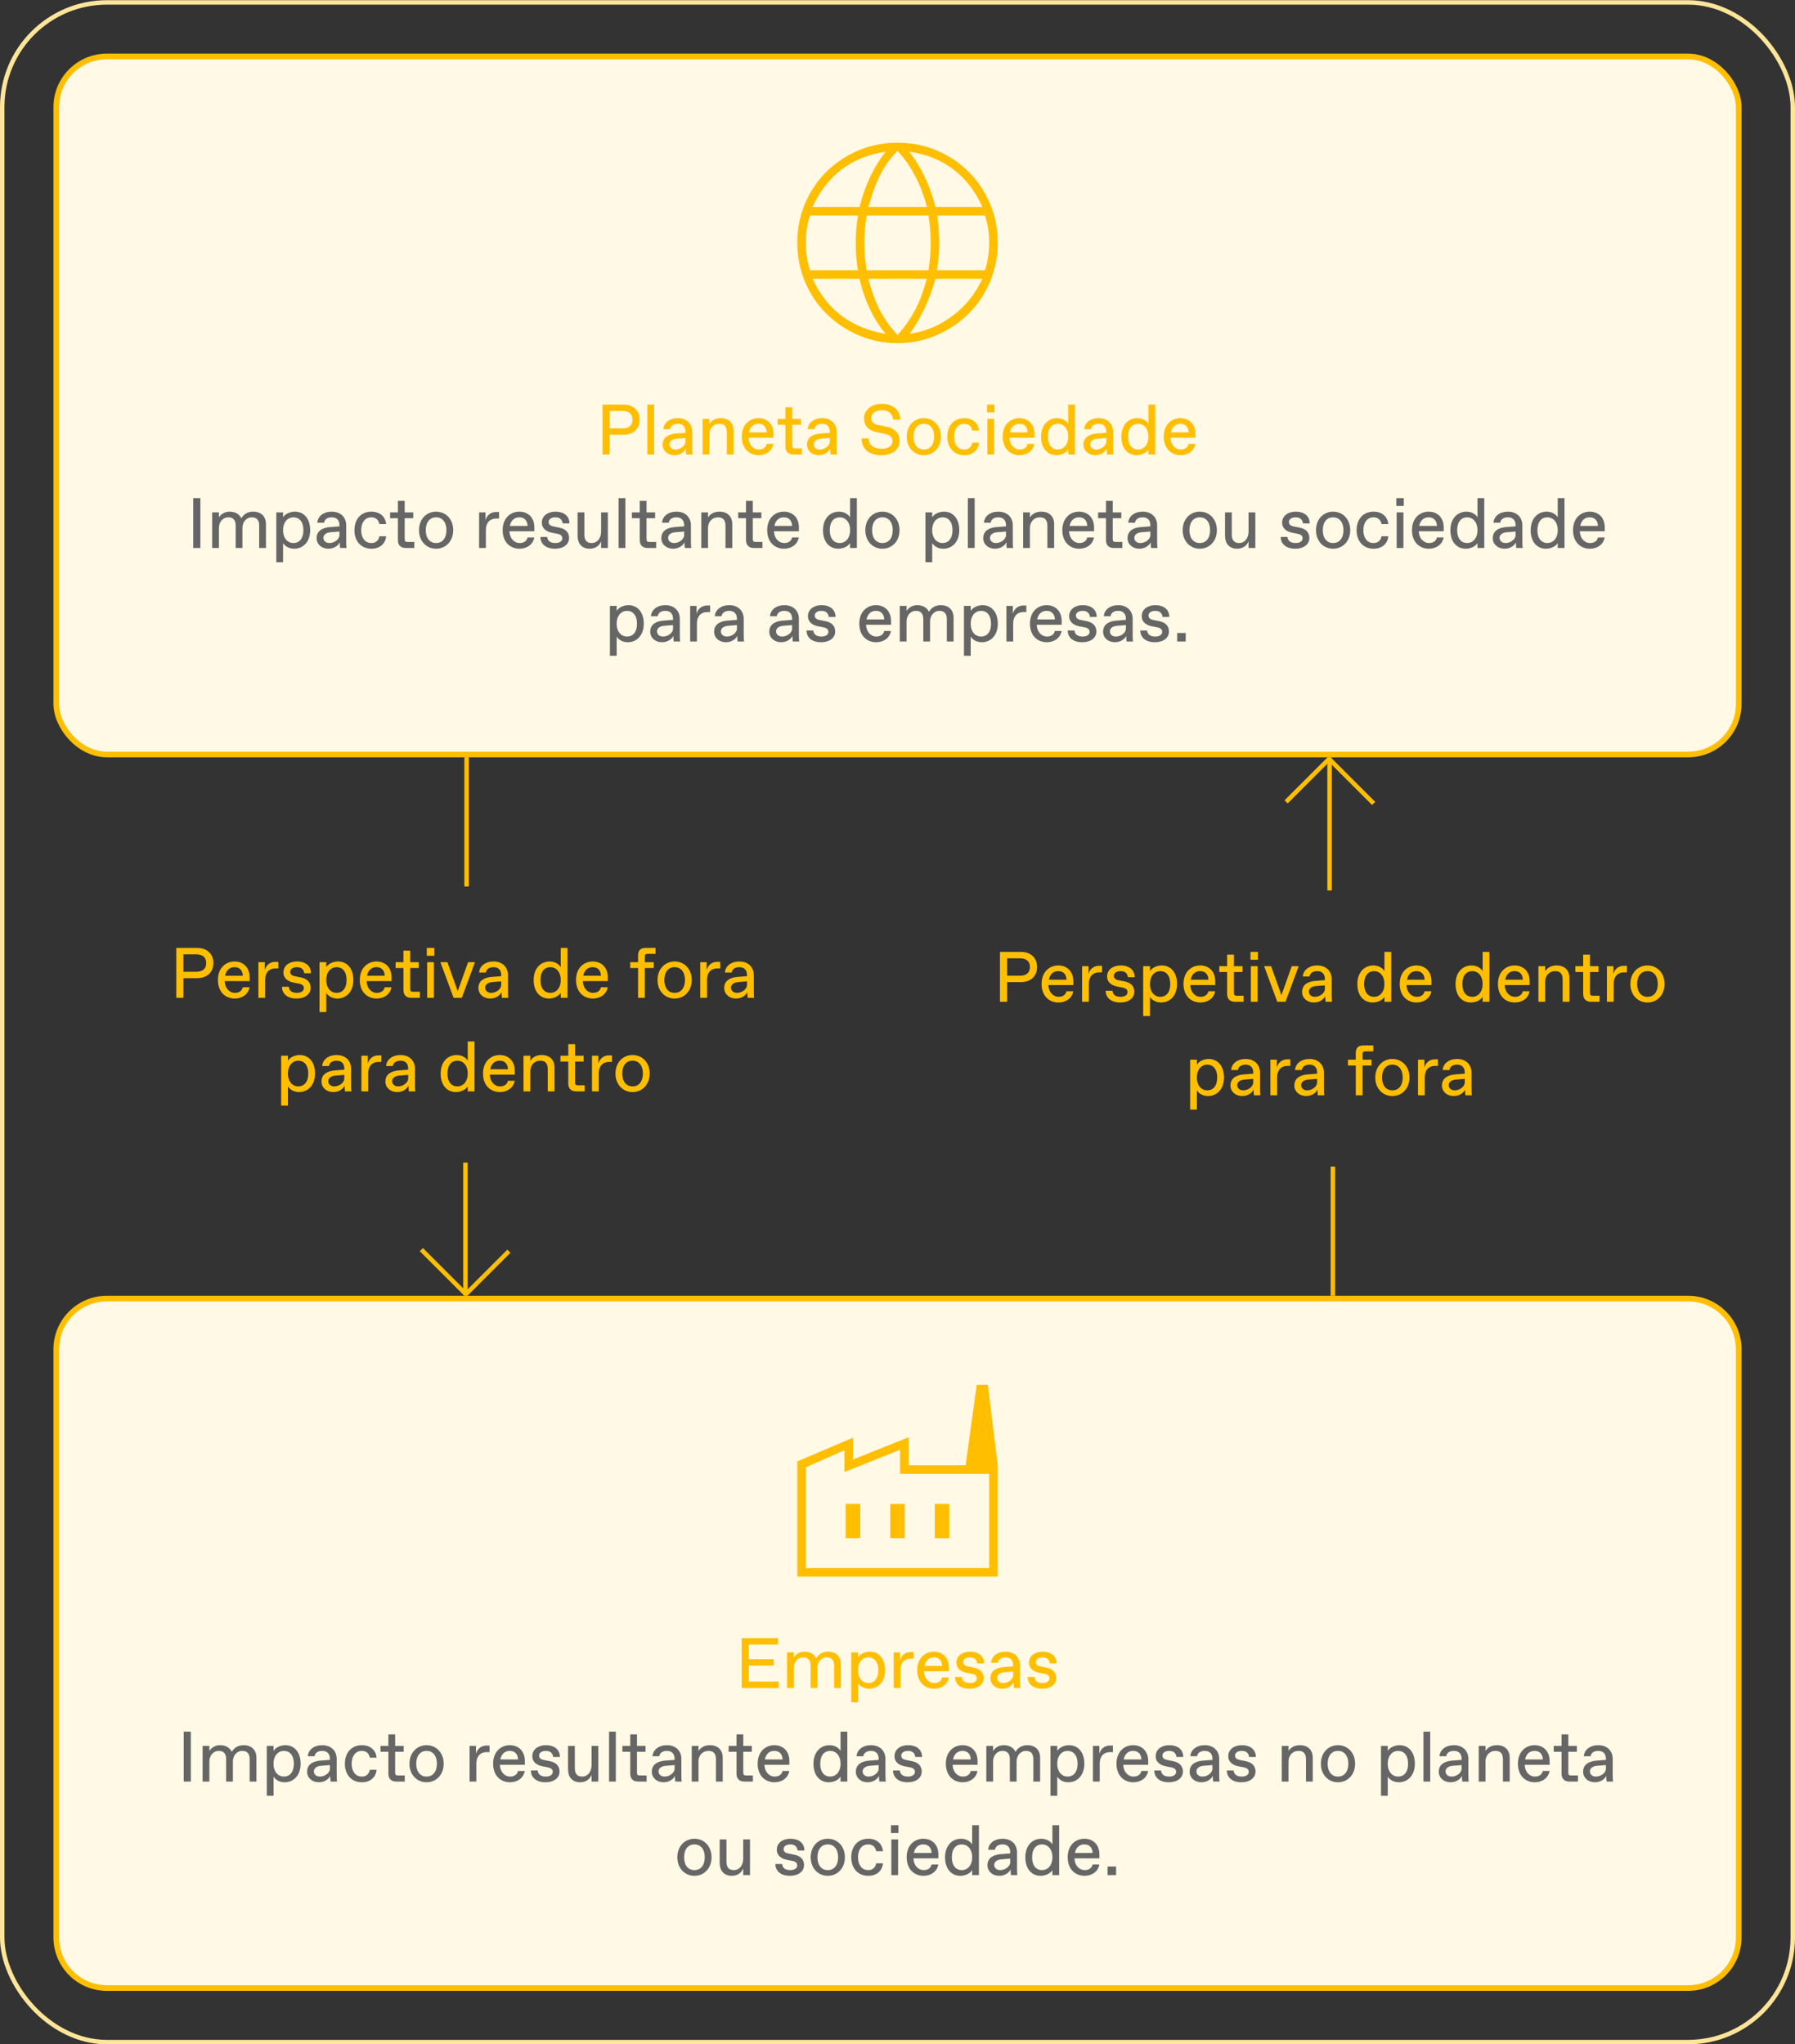 <svg width="403" height="459" viewBox="0 0 403 459" fill="none" xmlns="http://www.w3.org/2000/svg">
<rect x="0" y="0" width="403" height="459" fill="#333333" stroke="none"/>
<rect x="0.5" y="0.541" width="402" height="457.967" rx="23.5" stroke="#FFE599"/>
<rect x="12.635" y="12.676" width="377.73" height="156.73" rx="11.365" fill="#FFF9E5"/>
<rect x="12.635" y="12.676" width="377.73" height="156.73" rx="11.365" stroke="#FFBF00" stroke-width="1.27"/>
<path d="M201.5 77.041C198.385 77.041 195.458 76.449 192.721 75.265C189.984 74.08 187.595 72.475 185.553 70.45C183.511 68.424 181.909 66.04 180.745 63.298C179.582 60.556 179 57.612 179 54.464C179 51.349 179.582 48.425 180.745 45.692C181.909 42.96 183.511 40.581 185.553 38.555C187.595 36.53 189.984 34.938 192.721 33.779C195.458 32.62 198.385 32.041 201.5 32.041C204.615 32.041 207.542 32.62 210.279 33.779C213.016 34.938 215.405 36.53 217.447 38.555C219.489 40.581 221.091 42.96 222.255 45.692C223.418 48.425 224 51.349 224 54.464C224 57.612 223.418 60.556 222.255 63.298C221.091 66.04 219.489 68.424 217.447 70.45C215.405 72.475 213.016 74.08 210.279 75.265C207.542 76.449 204.615 77.041 201.5 77.041ZM201.5 75.243C203.151 73.39 204.49 71.471 205.517 69.486C206.544 67.5 207.386 65.206 208.043 62.603H194.971C195.651 65.296 196.504 67.634 197.531 69.618C198.558 71.602 199.881 73.477 201.5 75.243ZM198.88 74.974C197.582 73.519 196.405 71.69 195.351 69.488C194.297 67.286 193.503 64.991 192.971 62.603H182.443C184.058 66.107 186.244 68.886 189 70.942C191.756 72.999 195.05 74.342 198.88 74.974ZM204.182 74.959C207.728 74.45 210.946 73.108 213.839 70.935C216.732 68.762 218.971 65.985 220.557 62.603H210.043C209.341 65.046 208.474 67.352 207.44 69.522C206.406 71.692 205.32 73.504 204.182 74.959ZM181.866 60.68H192.62C192.431 59.523 192.302 58.433 192.233 57.408C192.164 56.385 192.13 55.403 192.13 54.464C192.13 53.487 192.167 52.504 192.241 51.515C192.314 50.526 192.446 49.483 192.634 48.387H181.866C181.542 49.323 181.304 50.299 181.151 51.315C180.999 52.331 180.923 53.381 180.923 54.464C180.923 55.58 180.999 56.653 181.151 57.683C181.304 58.713 181.542 59.712 181.866 60.68ZM194.572 60.68H208.443C208.641 59.453 208.778 58.361 208.851 57.404C208.925 56.447 208.961 55.468 208.961 54.464C208.961 53.502 208.925 52.556 208.851 51.625C208.778 50.694 208.641 49.615 208.443 48.387H194.572C194.373 49.615 194.237 50.694 194.164 51.625C194.09 52.556 194.053 53.502 194.053 54.464C194.053 55.468 194.09 56.447 194.164 57.404C194.237 58.361 194.373 59.453 194.572 60.68ZM210.366 60.68H221.134C221.458 59.712 221.696 58.713 221.849 57.683C222.001 56.653 222.077 55.58 222.077 54.464C222.077 53.381 222.001 52.331 221.849 51.315C221.696 50.299 221.458 49.323 221.134 48.387H210.428C210.585 49.685 210.7 50.816 210.774 51.779C210.848 52.742 210.884 53.637 210.884 54.464C210.884 55.413 210.845 56.382 210.767 57.37C210.688 58.359 210.554 59.462 210.366 60.68ZM210.029 46.464H220.557C218.99 42.948 216.801 40.127 213.988 38.002C211.176 35.877 207.886 34.563 204.12 34.06C205.418 35.666 206.576 37.533 207.594 39.661C208.611 41.789 209.423 44.057 210.029 46.464ZM194.971 46.464H208.106C207.455 43.968 206.58 41.664 205.481 39.553C204.381 37.443 203.055 35.547 201.5 33.868C200.006 35.345 198.745 37.081 197.716 39.075C196.687 41.068 195.773 43.531 194.971 46.464ZM182.443 46.464H192.986C193.572 44.086 194.364 41.843 195.361 39.736C196.357 37.629 197.51 35.741 198.817 34.075C195.051 34.61 191.777 35.927 188.995 38.027C186.213 40.126 184.029 42.938 182.443 46.464Z" fill="#FFBF00"/>
<path d="M136.876 102.041H135.276V90.841H139.996C142.076 90.841 143.596 92.073 143.596 94.233C143.596 96.393 142.076 97.625 139.996 97.625H136.876V102.041ZM136.876 92.281V96.185H139.756C141.196 96.185 141.996 95.513 141.996 94.233C141.996 92.953 141.196 92.281 139.756 92.281H136.876ZM146.853 102.041H145.333V90.841H146.853V102.041ZM151.415 102.201C149.895 102.201 148.775 101.193 148.775 99.833C148.775 98.009 150.391 97.465 151.687 97.353L153.895 97.177V96.921C153.895 95.801 153.255 95.161 152.231 95.161H152.103C151.271 95.161 150.551 95.561 150.455 96.361H148.935C149.031 94.889 150.359 93.881 152.167 93.881C154.295 93.881 155.415 95.289 155.415 96.921V100.281C155.415 100.761 155.415 101.481 155.495 102.041H154.055C153.975 101.641 153.975 100.841 153.975 100.761C153.655 101.481 152.695 102.201 151.415 102.201ZM151.591 100.921H151.719C152.695 100.921 153.895 100.121 153.895 99.161V98.345L151.895 98.505C150.967 98.585 150.295 99.033 150.295 99.769C150.295 100.425 150.839 100.921 151.591 100.921ZM159.259 102.041H157.739V94.041H159.259V95.161C159.739 94.441 160.539 93.881 161.819 93.881C163.659 93.881 164.699 95.001 164.699 96.681V102.041H163.179V97.001C163.179 95.881 162.699 95.161 161.563 95.161H161.435C160.299 95.161 159.259 96.041 159.259 97.561V102.041ZM170.316 102.201C168.332 102.201 166.54 100.825 166.54 98.025C166.54 95.257 168.38 93.881 170.268 93.881C172.348 93.881 173.66 95.321 173.66 97.401V98.281H168.06C168.156 100.105 169.324 100.921 170.3 100.921H170.428C171.212 100.921 171.964 100.521 172.124 99.673H173.644C173.356 101.289 171.964 102.201 170.316 102.201ZM168.156 97.081H172.14C172.076 95.689 171.244 95.161 170.332 95.161H170.204C169.372 95.161 168.444 95.657 168.156 97.081ZM180.017 102.041H178.097C176.977 102.041 176.337 101.401 176.337 100.281V95.353H174.577V94.041H176.337V91.449H177.857V94.041H179.777V95.353H177.857V100.041C177.857 100.521 178.017 100.681 178.497 100.681H180.017V102.041ZM183.821 102.201C182.301 102.201 181.181 101.193 181.181 99.833C181.181 98.009 182.797 97.465 184.093 97.353L186.301 97.177V96.921C186.301 95.801 185.661 95.161 184.637 95.161H184.509C183.677 95.161 182.957 95.561 182.861 96.361H181.341C181.437 94.889 182.765 93.881 184.573 93.881C186.701 93.881 187.821 95.289 187.821 96.921V100.281C187.821 100.761 187.821 101.481 187.901 102.041H186.461C186.381 101.641 186.381 100.841 186.381 100.761C186.061 101.481 185.101 102.201 183.821 102.201ZM183.997 100.921H184.125C185.101 100.921 186.301 100.121 186.301 99.161V98.345L184.301 98.505C183.373 98.585 182.701 99.033 182.701 99.769C182.701 100.425 183.245 100.921 183.997 100.921ZM197.828 102.201C195.188 102.201 193.508 100.921 193.428 98.441H195.028C195.028 99.961 196.212 100.761 197.892 100.761H198.052C199.556 100.761 200.372 100.009 200.372 99.081C200.372 98.169 199.796 97.641 198.612 97.401L196.82 97.033C195.028 96.665 193.988 95.657 193.988 93.881C193.988 92.121 195.572 90.681 197.988 90.681C200.468 90.681 202.052 92.041 202.132 94.201H200.532C200.452 92.921 199.428 92.121 198.068 92.121H197.908C196.516 92.121 195.588 92.873 195.588 93.865C195.588 94.729 196.18 95.241 197.124 95.433L198.916 95.785C200.852 96.169 201.972 97.193 201.972 99.017C201.972 100.985 200.308 102.201 197.828 102.201ZM207.411 102.201C205.251 102.201 203.571 100.521 203.571 98.041C203.571 95.561 205.251 93.881 207.411 93.881C209.571 93.881 211.251 95.561 211.251 98.041C211.251 100.521 209.571 102.201 207.411 102.201ZM207.347 100.921H207.475C208.771 100.921 209.731 99.881 209.731 98.041C209.731 96.201 208.771 95.161 207.475 95.161H207.347C206.051 95.161 205.091 96.201 205.091 98.041C205.091 99.881 206.051 100.921 207.347 100.921ZM216.521 102.201C214.057 102.201 212.681 100.393 212.681 98.041C212.681 95.689 214.057 93.881 216.521 93.881C218.345 93.881 219.641 94.953 219.801 96.681H218.281C218.137 95.801 217.497 95.161 216.585 95.161H216.457C214.921 95.161 214.201 96.521 214.201 98.041C214.201 99.561 214.921 100.921 216.457 100.921H216.585C217.497 100.921 218.137 100.281 218.281 99.401H219.801C219.641 101.129 218.345 102.201 216.521 102.201ZM223.277 92.601H221.597V90.841H223.277V92.601ZM223.197 102.041H221.677V94.041H223.197V102.041ZM228.894 102.201C226.91 102.201 225.118 100.825 225.118 98.025C225.118 95.257 226.958 93.881 228.846 93.881C230.926 93.881 232.238 95.321 232.238 97.401V98.281H226.638C226.734 100.105 227.902 100.921 228.878 100.921H229.006C229.79 100.921 230.542 100.521 230.702 99.673H232.222C231.934 101.289 230.542 102.201 228.894 102.201ZM226.734 97.081H230.718C230.654 95.689 229.822 95.161 228.91 95.161H228.782C227.95 95.161 227.022 95.657 226.734 97.081ZM237.184 102.201C235.184 102.201 233.744 100.681 233.744 98.041C233.744 95.401 235.344 93.881 237.344 93.881C238.464 93.881 239.424 94.441 239.824 95.161V90.841H241.344V102.041H239.824V100.921C239.424 101.641 238.304 102.201 237.184 102.201ZM237.44 100.921H237.568C238.704 100.921 239.824 99.961 239.824 98.041C239.824 96.121 238.704 95.161 237.568 95.161H237.44C236.224 95.161 235.264 96.121 235.264 98.041C235.264 99.961 236.224 100.921 237.44 100.921ZM245.899 102.201C244.379 102.201 243.259 101.193 243.259 99.833C243.259 98.009 244.875 97.465 246.171 97.353L248.379 97.177V96.921C248.379 95.801 247.739 95.161 246.715 95.161H246.587C245.755 95.161 245.035 95.561 244.939 96.361H243.419C243.515 94.889 244.843 93.881 246.651 93.881C248.779 93.881 249.899 95.289 249.899 96.921V100.281C249.899 100.761 249.899 101.481 249.979 102.041H248.539C248.459 101.641 248.459 100.841 248.459 100.761C248.139 101.481 247.179 102.201 245.899 102.201ZM246.075 100.921H246.203C247.179 100.921 248.379 100.121 248.379 99.161V98.345L246.379 98.505C245.451 98.585 244.779 99.033 244.779 99.769C244.779 100.425 245.323 100.921 246.075 100.921ZM255.199 102.201C253.199 102.201 251.759 100.681 251.759 98.041C251.759 95.401 253.359 93.881 255.359 93.881C256.479 93.881 257.439 94.441 257.839 95.161V90.841H259.359V102.041H257.839V100.921C257.439 101.641 256.319 102.201 255.199 102.201ZM255.455 100.921H255.583C256.719 100.921 257.839 99.961 257.839 98.041C257.839 96.121 256.719 95.161 255.583 95.161H255.455C254.239 95.161 253.279 96.121 253.279 98.041C253.279 99.961 254.239 100.921 255.455 100.921ZM265.051 102.201C263.067 102.201 261.275 100.825 261.275 98.025C261.275 95.257 263.115 93.881 265.003 93.881C267.083 93.881 268.395 95.321 268.395 97.401V98.281H262.795C262.891 100.105 264.059 100.921 265.035 100.921H265.163C265.947 100.921 266.699 100.521 266.859 99.673H268.379C268.091 101.289 266.699 102.201 265.051 102.201ZM262.891 97.081H266.875C266.811 95.689 265.979 95.161 265.067 95.161H264.939C264.107 95.161 263.179 95.657 262.891 97.081Z" fill="#FFBF00"/>
<path d="M44.985 123.041H43.385V111.841H44.985V123.041ZM49.15 123.041H47.63V115.041H49.15V116.161C49.63 115.441 50.43 114.881 51.55 114.881C52.702 114.881 53.662 115.329 54.19 116.369C54.814 115.265 55.854 114.881 56.83 114.881C58.67 114.881 59.71 116.001 59.71 117.681V123.041H58.19V118.001C58.19 116.881 57.71 116.161 56.574 116.161H56.446C55.47 116.161 54.43 117.041 54.43 118.561V123.041H52.91V118.001C52.91 116.881 52.43 116.161 51.294 116.161H51.166C50.19 116.161 49.15 117.041 49.15 118.561V123.041ZM63.556 126.241H62.036V115.041H63.556V116.161C63.956 115.441 65.076 114.881 66.196 114.881C68.196 114.881 69.636 116.401 69.636 119.041C69.636 121.681 68.036 123.201 66.036 123.201C64.916 123.201 63.956 122.641 63.556 121.921V126.241ZM65.812 121.921H65.94C67.156 121.921 68.116 120.961 68.116 119.041C68.116 117.121 67.156 116.161 65.94 116.161H65.812C64.676 116.161 63.556 117.121 63.556 119.041C63.556 120.961 64.676 121.921 65.812 121.921ZM73.727 123.201C72.207 123.201 71.087 122.193 71.087 120.833C71.087 119.009 72.703 118.465 73.999 118.353L76.207 118.177V117.921C76.207 116.801 75.567 116.161 74.543 116.161H74.415C73.583 116.161 72.863 116.561 72.767 117.361H71.247C71.343 115.889 72.671 114.881 74.479 114.881C76.607 114.881 77.727 116.289 77.727 117.921V121.281C77.727 121.761 77.727 122.481 77.807 123.041H76.367C76.287 122.641 76.287 121.841 76.287 121.761C75.967 122.481 75.007 123.201 73.727 123.201ZM73.903 121.921H74.031C75.007 121.921 76.207 121.121 76.207 120.161V119.345L74.207 119.505C73.279 119.585 72.607 120.033 72.607 120.769C72.607 121.425 73.151 121.921 73.903 121.921ZM83.412 123.201C80.948 123.201 79.572 121.393 79.572 119.041C79.572 116.689 80.948 114.881 83.412 114.881C85.236 114.881 86.532 115.953 86.692 117.681H85.172C85.028 116.801 84.388 116.161 83.476 116.161H83.348C81.812 116.161 81.092 117.521 81.092 119.041C81.092 120.561 81.812 121.921 83.348 121.921H83.476C84.388 121.921 85.028 121.281 85.172 120.401H86.692C86.532 122.129 85.236 123.201 83.412 123.201ZM93.017 123.041H91.097C89.977 123.041 89.337 122.401 89.337 121.281V116.353H87.577V115.041H89.337V112.449H90.857V115.041H92.777V116.353H90.857V121.041C90.857 121.521 91.017 121.681 91.497 121.681H93.017V123.041ZM97.911 123.201C95.751 123.201 94.071 121.521 94.071 119.041C94.071 116.561 95.751 114.881 97.911 114.881C100.071 114.881 101.751 116.561 101.751 119.041C101.751 121.521 100.071 123.201 97.911 123.201ZM97.847 121.921H97.975C99.271 121.921 100.231 120.881 100.231 119.041C100.231 117.201 99.271 116.161 97.975 116.161H97.847C96.551 116.161 95.591 117.201 95.591 119.041C95.591 120.881 96.551 121.921 97.847 121.921ZM109.087 123.041H107.567V115.041H109.007V116.801C109.327 115.601 110.287 114.961 111.327 114.961H112.047V116.433H111.407C109.967 116.433 109.087 117.393 109.087 118.993V123.041ZM116.629 123.201C114.645 123.201 112.853 121.825 112.853 119.025C112.853 116.257 114.693 114.881 116.581 114.881C118.661 114.881 119.973 116.321 119.973 118.401V119.281H114.373C114.469 121.105 115.637 121.921 116.613 121.921H116.741C117.525 121.921 118.277 121.521 118.437 120.673H119.957C119.669 122.289 118.277 123.201 116.629 123.201ZM114.469 118.081H118.453C118.389 116.689 117.557 116.161 116.645 116.161H116.517C115.685 116.161 114.757 116.657 114.469 118.081ZM124.614 123.201C122.486 123.201 121.334 122.081 121.334 120.561H122.854C122.934 121.521 123.686 121.921 124.63 121.921H124.758C125.59 121.921 126.246 121.521 126.246 120.881C126.246 120.369 125.958 120.017 125.158 119.857L123.99 119.633C122.694 119.377 121.654 118.705 121.654 117.345C121.654 115.745 123.078 114.881 124.678 114.881C126.774 114.881 127.846 116.001 127.846 117.521H126.326C126.246 116.801 125.798 116.161 124.758 116.161H124.63C123.734 116.161 123.174 116.625 123.174 117.185C123.174 117.745 123.494 118.049 124.294 118.209L125.558 118.465C126.774 118.705 127.766 119.361 127.766 120.801C127.766 122.241 126.47 123.201 124.614 123.201ZM132.395 123.201C130.603 123.201 129.675 122.001 129.675 120.321V115.041H131.195V120.001C131.195 121.281 131.723 121.921 132.811 121.921H132.939C133.963 121.921 134.955 120.961 134.955 119.361V115.041H136.475V123.041H134.955V121.521C134.651 122.401 133.787 123.201 132.395 123.201ZM140.4 123.041H138.88V111.841H140.4V123.041ZM147.314 123.041H145.394C144.274 123.041 143.634 122.401 143.634 121.281V116.353H141.874V115.041H143.634V112.449H145.154V115.041H147.074V116.353H145.154V121.041C145.154 121.521 145.314 121.681 145.794 121.681H147.314V123.041ZM151.118 123.201C149.598 123.201 148.478 122.193 148.478 120.833C148.478 119.009 150.094 118.465 151.39 118.353L153.598 118.177V117.921C153.598 116.801 152.958 116.161 151.934 116.161H151.806C150.974 116.161 150.254 116.561 150.158 117.361H148.638C148.734 115.889 150.062 114.881 151.87 114.881C153.998 114.881 155.118 116.289 155.118 117.921V121.281C155.118 121.761 155.118 122.481 155.198 123.041H153.758C153.678 122.641 153.678 121.841 153.678 121.761C153.358 122.481 152.398 123.201 151.118 123.201ZM151.294 121.921H151.422C152.398 121.921 153.598 121.121 153.598 120.161V119.345L151.598 119.505C150.67 119.585 149.998 120.033 149.998 120.769C149.998 121.425 150.542 121.921 151.294 121.921ZM158.962 123.041H157.442V115.041H158.962V116.161C159.442 115.441 160.242 114.881 161.522 114.881C163.362 114.881 164.402 116.001 164.402 117.681V123.041H162.882V118.001C162.882 116.881 162.402 116.161 161.266 116.161H161.138C160.002 116.161 158.962 117.041 158.962 118.561V123.041ZM171.173 123.041H169.253C168.133 123.041 167.493 122.401 167.493 121.281V116.353H165.733V115.041H167.493V112.449H169.013V115.041H170.933V116.353H169.013V121.041C169.013 121.521 169.173 121.681 169.653 121.681H171.173V123.041ZM176.019 123.201C174.035 123.201 172.243 121.825 172.243 119.025C172.243 116.257 174.083 114.881 175.971 114.881C178.051 114.881 179.363 116.321 179.363 118.401V119.281H173.763C173.859 121.105 175.027 121.921 176.003 121.921H176.131C176.915 121.921 177.667 121.521 177.827 120.673H179.347C179.059 122.289 177.667 123.201 176.019 123.201ZM173.859 118.081H177.843C177.779 116.689 176.947 116.161 176.035 116.161H175.907C175.075 116.161 174.147 116.657 173.859 118.081ZM188.215 123.201C186.215 123.201 184.775 121.681 184.775 119.041C184.775 116.401 186.375 114.881 188.375 114.881C189.495 114.881 190.455 115.441 190.855 116.161V111.841H192.375V123.041H190.855V121.921C190.455 122.641 189.335 123.201 188.215 123.201ZM188.471 121.921H188.599C189.735 121.921 190.855 120.961 190.855 119.041C190.855 117.121 189.735 116.161 188.599 116.161H188.471C187.255 116.161 186.295 117.121 186.295 119.041C186.295 120.961 187.255 121.921 188.471 121.921ZM198.114 123.201C195.954 123.201 194.274 121.521 194.274 119.041C194.274 116.561 195.954 114.881 198.114 114.881C200.274 114.881 201.954 116.561 201.954 119.041C201.954 121.521 200.274 123.201 198.114 123.201ZM198.05 121.921H198.178C199.474 121.921 200.434 120.881 200.434 119.041C200.434 117.201 199.474 116.161 198.178 116.161H198.05C196.754 116.161 195.794 117.201 195.794 119.041C195.794 120.881 196.754 121.921 198.05 121.921ZM209.29 126.241H207.77V115.041H209.29V116.161C209.69 115.441 210.81 114.881 211.93 114.881C213.93 114.881 215.37 116.401 215.37 119.041C215.37 121.681 213.77 123.201 211.77 123.201C210.65 123.201 209.69 122.641 209.29 121.921V126.241ZM211.546 121.921H211.674C212.89 121.921 213.85 120.961 213.85 119.041C213.85 117.121 212.89 116.161 211.674 116.161H211.546C210.41 116.161 209.29 117.121 209.29 119.041C209.29 120.961 210.41 121.921 211.546 121.921ZM218.822 123.041H217.302V111.841H218.822V123.041ZM223.383 123.201C221.863 123.201 220.743 122.193 220.743 120.833C220.743 119.009 222.359 118.465 223.655 118.353L225.863 118.177V117.921C225.863 116.801 225.223 116.161 224.199 116.161H224.071C223.239 116.161 222.519 116.561 222.423 117.361H220.903C220.999 115.889 222.327 114.881 224.135 114.881C226.263 114.881 227.383 116.289 227.383 117.921V121.281C227.383 121.761 227.383 122.481 227.463 123.041H226.023C225.943 122.641 225.943 121.841 225.943 121.761C225.623 122.481 224.663 123.201 223.383 123.201ZM223.559 121.921H223.687C224.663 121.921 225.863 121.121 225.863 120.161V119.345L223.863 119.505C222.935 119.585 222.263 120.033 222.263 120.769C222.263 121.425 222.807 121.921 223.559 121.921ZM231.228 123.041H229.708V115.041H231.228V116.161C231.708 115.441 232.508 114.881 233.788 114.881C235.628 114.881 236.668 116.001 236.668 117.681V123.041H235.148V118.001C235.148 116.881 234.668 116.161 233.532 116.161H233.404C232.268 116.161 231.228 117.041 231.228 118.561V123.041ZM242.285 123.201C240.301 123.201 238.509 121.825 238.509 119.025C238.509 116.257 240.349 114.881 242.237 114.881C244.317 114.881 245.629 116.321 245.629 118.401V119.281H240.029C240.125 121.105 241.293 121.921 242.269 121.921H242.397C243.181 121.921 243.933 121.521 244.093 120.673H245.613C245.325 122.289 243.933 123.201 242.285 123.201ZM240.125 118.081H244.109C244.045 116.689 243.213 116.161 242.301 116.161H242.173C241.341 116.161 240.413 116.657 240.125 118.081ZM251.985 123.041H250.065C248.945 123.041 248.305 122.401 248.305 121.281V116.353H246.545V115.041H248.305V112.449H249.825V115.041H251.745V116.353H249.825V121.041C249.825 121.521 249.985 121.681 250.465 121.681H251.985V123.041ZM255.79 123.201C254.27 123.201 253.15 122.193 253.15 120.833C253.15 119.009 254.766 118.465 256.062 118.353L258.27 118.177V117.921C258.27 116.801 257.63 116.161 256.606 116.161H256.478C255.646 116.161 254.926 116.561 254.83 117.361H253.31C253.406 115.889 254.734 114.881 256.542 114.881C258.67 114.881 259.79 116.289 259.79 117.921V121.281C259.79 121.761 259.79 122.481 259.87 123.041H258.43C258.35 122.641 258.35 121.841 258.35 121.761C258.03 122.481 257.07 123.201 255.79 123.201ZM255.966 121.921H256.094C257.07 121.921 258.27 121.121 258.27 120.161V119.345L256.27 119.505C255.342 119.585 254.67 120.033 254.67 120.769C254.67 121.425 255.214 121.921 255.966 121.921ZM269.364 123.201C267.204 123.201 265.524 121.521 265.524 119.041C265.524 116.561 267.204 114.881 269.364 114.881C271.524 114.881 273.204 116.561 273.204 119.041C273.204 121.521 271.524 123.201 269.364 123.201ZM269.3 121.921H269.428C270.724 121.921 271.684 120.881 271.684 119.041C271.684 117.201 270.724 116.161 269.428 116.161H269.3C268.004 116.161 267.044 117.201 267.044 119.041C267.044 120.881 268.004 121.921 269.3 121.921ZM277.754 123.201C275.962 123.201 275.034 122.001 275.034 120.321V115.041H276.554V120.001C276.554 121.281 277.082 121.921 278.17 121.921H278.298C279.322 121.921 280.314 120.961 280.314 119.361V115.041H281.834V123.041H280.314V121.521C280.01 122.401 279.146 123.201 277.754 123.201ZM290.817 123.201C288.689 123.201 287.537 122.081 287.537 120.561H289.057C289.137 121.521 289.889 121.921 290.833 121.921H290.961C291.793 121.921 292.449 121.521 292.449 120.881C292.449 120.369 292.161 120.017 291.361 119.857L290.193 119.633C288.897 119.377 287.857 118.705 287.857 117.345C287.857 115.745 289.281 114.881 290.881 114.881C292.977 114.881 294.049 116.001 294.049 117.521H292.529C292.449 116.801 292.001 116.161 290.961 116.161H290.833C289.937 116.161 289.377 116.625 289.377 117.185C289.377 117.745 289.697 118.049 290.497 118.209L291.761 118.465C292.977 118.705 293.969 119.361 293.969 120.801C293.969 122.241 292.673 123.201 290.817 123.201ZM299.302 123.201C297.142 123.201 295.462 121.521 295.462 119.041C295.462 116.561 297.142 114.881 299.302 114.881C301.462 114.881 303.142 116.561 303.142 119.041C303.142 121.521 301.462 123.201 299.302 123.201ZM299.238 121.921H299.366C300.662 121.921 301.622 120.881 301.622 119.041C301.622 117.201 300.662 116.161 299.366 116.161H299.238C297.942 116.161 296.982 117.201 296.982 119.041C296.982 120.881 297.942 121.921 299.238 121.921ZM308.412 123.201C305.948 123.201 304.572 121.393 304.572 119.041C304.572 116.689 305.948 114.881 308.412 114.881C310.236 114.881 311.532 115.953 311.692 117.681H310.172C310.028 116.801 309.388 116.161 308.476 116.161H308.348C306.812 116.161 306.092 117.521 306.092 119.041C306.092 120.561 306.812 121.921 308.348 121.921H308.476C309.388 121.921 310.028 121.281 310.172 120.401H311.692C311.532 122.129 310.236 123.201 308.412 123.201ZM315.167 113.601H313.487V111.841H315.167V113.601ZM315.087 123.041H313.567V115.041H315.087V123.041ZM320.785 123.201C318.801 123.201 317.009 121.825 317.009 119.025C317.009 116.257 318.849 114.881 320.737 114.881C322.817 114.881 324.129 116.321 324.129 118.401V119.281H318.529C318.625 121.105 319.793 121.921 320.769 121.921H320.897C321.681 121.921 322.433 121.521 322.593 120.673H324.113C323.825 122.289 322.433 123.201 320.785 123.201ZM318.625 118.081H322.609C322.545 116.689 321.713 116.161 320.801 116.161H320.673C319.841 116.161 318.913 116.657 318.625 118.081ZM329.074 123.201C327.074 123.201 325.634 121.681 325.634 119.041C325.634 116.401 327.234 114.881 329.234 114.881C330.354 114.881 331.314 115.441 331.714 116.161V111.841H333.234V123.041H331.714V121.921C331.314 122.641 330.194 123.201 329.074 123.201ZM329.33 121.921H329.458C330.594 121.921 331.714 120.961 331.714 119.041C331.714 117.121 330.594 116.161 329.458 116.161H329.33C328.114 116.161 327.154 117.121 327.154 119.041C327.154 120.961 328.114 121.921 329.33 121.921ZM337.79 123.201C336.27 123.201 335.15 122.193 335.15 120.833C335.15 119.009 336.766 118.465 338.062 118.353L340.27 118.177V117.921C340.27 116.801 339.63 116.161 338.606 116.161H338.478C337.646 116.161 336.926 116.561 336.83 117.361H335.31C335.406 115.889 336.734 114.881 338.542 114.881C340.67 114.881 341.79 116.289 341.79 117.921V121.281C341.79 121.761 341.79 122.481 341.87 123.041H340.43C340.35 122.641 340.35 121.841 340.35 121.761C340.03 122.481 339.07 123.201 337.79 123.201ZM337.966 121.921H338.094C339.07 121.921 340.27 121.121 340.27 120.161V119.345L338.27 119.505C337.342 119.585 336.67 120.033 336.67 120.769C336.67 121.425 337.214 121.921 337.966 121.921ZM347.09 123.201C345.09 123.201 343.65 121.681 343.65 119.041C343.65 116.401 345.25 114.881 347.25 114.881C348.37 114.881 349.33 115.441 349.73 116.161V111.841H351.25V123.041H349.73V121.921C349.33 122.641 348.21 123.201 347.09 123.201ZM347.346 121.921H347.474C348.61 121.921 349.73 120.961 349.73 119.041C349.73 117.121 348.61 116.161 347.474 116.161H347.346C346.13 116.161 345.17 117.121 345.17 119.041C345.17 120.961 346.13 121.921 347.346 121.921ZM356.941 123.201C354.957 123.201 353.165 121.825 353.165 119.025C353.165 116.257 355.005 114.881 356.893 114.881C358.973 114.881 360.285 116.321 360.285 118.401V119.281H354.685C354.781 121.105 355.949 121.921 356.925 121.921H357.053C357.837 121.921 358.589 121.521 358.749 120.673H360.269C359.981 122.289 358.589 123.201 356.941 123.201ZM354.781 118.081H358.765C358.701 116.689 357.869 116.161 356.957 116.161H356.829C355.997 116.161 355.069 116.657 354.781 118.081ZM138.454 147.241H136.934V136.041H138.454V137.161C138.854 136.441 139.974 135.881 141.094 135.881C143.094 135.881 144.534 137.401 144.534 140.041C144.534 142.681 142.934 144.201 140.934 144.201C139.814 144.201 138.854 143.641 138.454 142.921V147.241ZM140.71 142.921H140.838C142.054 142.921 143.014 141.961 143.014 140.041C143.014 138.121 142.054 137.161 140.838 137.161H140.71C139.574 137.161 138.454 138.121 138.454 140.041C138.454 141.961 139.574 142.921 140.71 142.921ZM148.626 144.201C147.106 144.201 145.986 143.193 145.986 141.833C145.986 140.009 147.602 139.465 148.898 139.353L151.106 139.177V138.921C151.106 137.801 150.466 137.161 149.442 137.161H149.314C148.482 137.161 147.762 137.561 147.666 138.361H146.146C146.242 136.889 147.57 135.881 149.378 135.881C151.506 135.881 152.626 137.289 152.626 138.921V142.281C152.626 142.761 152.626 143.481 152.706 144.041H151.266C151.186 143.641 151.186 142.841 151.186 142.761C150.866 143.481 149.906 144.201 148.626 144.201ZM148.802 142.921H148.93C149.906 142.921 151.106 142.121 151.106 141.161V140.345L149.106 140.505C148.178 140.585 147.506 141.033 147.506 141.769C147.506 142.425 148.05 142.921 148.802 142.921ZM156.47 144.041H154.95V136.041H156.39V137.801C156.71 136.601 157.67 135.961 158.71 135.961H159.43V137.433H158.79C157.35 137.433 156.47 138.393 156.47 139.993V144.041ZM162.969 144.201C161.449 144.201 160.329 143.193 160.329 141.833C160.329 140.009 161.945 139.465 163.241 139.353L165.449 139.177V138.921C165.449 137.801 164.809 137.161 163.785 137.161H163.657C162.825 137.161 162.105 137.561 162.009 138.361H160.489C160.585 136.889 161.913 135.881 163.721 135.881C165.849 135.881 166.969 137.289 166.969 138.921V142.281C166.969 142.761 166.969 143.481 167.049 144.041H165.609C165.529 143.641 165.529 142.841 165.529 142.761C165.209 143.481 164.249 144.201 162.969 144.201ZM163.145 142.921H163.273C164.249 142.921 165.449 142.121 165.449 141.161V140.345L163.449 140.505C162.521 140.585 161.849 141.033 161.849 141.769C161.849 142.425 162.393 142.921 163.145 142.921ZM175.36 144.201C173.84 144.201 172.72 143.193 172.72 141.833C172.72 140.009 174.336 139.465 175.632 139.353L177.84 139.177V138.921C177.84 137.801 177.2 137.161 176.176 137.161H176.048C175.216 137.161 174.496 137.561 174.4 138.361H172.88C172.976 136.889 174.304 135.881 176.112 135.881C178.24 135.881 179.36 137.289 179.36 138.921V142.281C179.36 142.761 179.36 143.481 179.44 144.041H178C177.92 143.641 177.92 142.841 177.92 142.761C177.6 143.481 176.64 144.201 175.36 144.201ZM175.536 142.921H175.664C176.64 142.921 177.84 142.121 177.84 141.161V140.345L175.84 140.505C174.912 140.585 174.24 141.033 174.24 141.769C174.24 142.425 174.784 142.921 175.536 142.921ZM184.356 144.201C182.228 144.201 181.076 143.081 181.076 141.561H182.596C182.676 142.521 183.428 142.921 184.372 142.921H184.5C185.332 142.921 185.988 142.521 185.988 141.881C185.988 141.369 185.7 141.017 184.9 140.857L183.732 140.633C182.436 140.377 181.396 139.705 181.396 138.345C181.396 136.745 182.82 135.881 184.42 135.881C186.516 135.881 187.588 137.001 187.588 138.521H186.068C185.988 137.801 185.54 137.161 184.5 137.161H184.372C183.476 137.161 182.916 137.625 182.916 138.185C182.916 138.745 183.236 139.049 184.036 139.209L185.3 139.465C186.516 139.705 187.508 140.361 187.508 141.801C187.508 143.241 186.212 144.201 184.356 144.201ZM196.699 144.201C194.715 144.201 192.923 142.825 192.923 140.025C192.923 137.257 194.763 135.881 196.651 135.881C198.731 135.881 200.043 137.321 200.043 139.401V140.281H194.443C194.539 142.105 195.707 142.921 196.683 142.921H196.811C197.595 142.921 198.347 142.521 198.507 141.673H200.027C199.739 143.289 198.347 144.201 196.699 144.201ZM194.539 139.081H198.523C198.459 137.689 197.627 137.161 196.715 137.161H196.587C195.755 137.161 194.827 137.657 194.539 139.081ZM203.533 144.041H202.013V136.041H203.533V137.161C204.013 136.441 204.812 135.881 205.933 135.881C207.085 135.881 208.045 136.329 208.573 137.369C209.197 136.265 210.237 135.881 211.213 135.881C213.053 135.881 214.093 137.001 214.093 138.681V144.041H212.573V139.001C212.573 137.881 212.093 137.161 210.957 137.161H210.829C209.852 137.161 208.812 138.041 208.812 139.561V144.041H207.293V139.001C207.293 137.881 206.813 137.161 205.677 137.161H205.549C204.573 137.161 203.533 138.041 203.533 139.561V144.041ZM217.939 147.241H216.419V136.041H217.939V137.161C218.339 136.441 219.459 135.881 220.579 135.881C222.579 135.881 224.019 137.401 224.019 140.041C224.019 142.681 222.419 144.201 220.419 144.201C219.299 144.201 218.339 143.641 217.939 142.921V147.241ZM220.195 142.921H220.323C221.539 142.921 222.499 141.961 222.499 140.041C222.499 138.121 221.539 137.161 220.323 137.161H220.195C219.059 137.161 217.939 138.121 217.939 140.041C217.939 141.961 219.059 142.921 220.195 142.921ZM227.47 144.041H225.95V136.041H227.39V137.801C227.71 136.601 228.67 135.961 229.71 135.961H230.43V137.433H229.79C228.35 137.433 227.47 138.393 227.47 139.993V144.041ZM235.012 144.201C233.028 144.201 231.236 142.825 231.236 140.025C231.236 137.257 233.076 135.881 234.964 135.881C237.044 135.881 238.356 137.321 238.356 139.401V140.281H232.756C232.852 142.105 234.02 142.921 234.996 142.921H235.124C235.908 142.921 236.66 142.521 236.82 141.673H238.34C238.052 143.289 236.66 144.201 235.012 144.201ZM232.852 139.081H236.836C236.772 137.689 235.94 137.161 235.028 137.161H234.9C234.068 137.161 233.14 137.657 232.852 139.081ZM242.997 144.201C240.869 144.201 239.717 143.081 239.717 141.561H241.237C241.317 142.521 242.069 142.921 243.013 142.921H243.141C243.973 142.921 244.629 142.521 244.629 141.881C244.629 141.369 244.341 141.017 243.541 140.857L242.373 140.633C241.077 140.377 240.037 139.705 240.037 138.345C240.037 136.745 241.461 135.881 243.061 135.881C245.157 135.881 246.229 137.001 246.229 138.521H244.709C244.629 137.801 244.181 137.161 243.141 137.161H243.013C242.117 137.161 241.557 137.625 241.557 138.185C241.557 138.745 241.877 139.049 242.677 139.209L243.941 139.465C245.157 139.705 246.149 140.361 246.149 141.801C246.149 143.241 244.853 144.201 242.997 144.201ZM250.298 144.201C248.778 144.201 247.658 143.193 247.658 141.833C247.658 140.009 249.274 139.465 250.57 139.353L252.778 139.177V138.921C252.778 137.801 252.138 137.161 251.114 137.161H250.986C250.154 137.161 249.434 137.561 249.338 138.361H247.818C247.914 136.889 249.242 135.881 251.049 135.881C253.178 135.881 254.298 137.289 254.298 138.921V142.281C254.298 142.761 254.298 143.481 254.378 144.041H252.938C252.858 143.641 252.858 142.841 252.858 142.761C252.538 143.481 251.578 144.201 250.298 144.201ZM250.474 142.921H250.602C251.578 142.921 252.778 142.121 252.778 141.161V140.345L250.778 140.505C249.85 140.585 249.178 141.033 249.178 141.769C249.178 142.425 249.722 142.921 250.474 142.921ZM259.294 144.201C257.166 144.201 256.014 143.081 256.014 141.561H257.534C257.614 142.521 258.366 142.921 259.31 142.921H259.438C260.27 142.921 260.926 142.521 260.926 141.881C260.926 141.369 260.638 141.017 259.838 140.857L258.67 140.633C257.374 140.377 256.334 139.705 256.334 138.345C256.334 136.745 257.758 135.881 259.358 135.881C261.454 135.881 262.526 137.001 262.526 138.521H261.006C260.926 137.801 260.478 137.161 259.438 137.161H259.31C258.414 137.161 257.854 137.625 257.854 138.185C257.854 138.745 258.174 139.049 258.974 139.209L260.238 139.465C261.454 139.705 262.446 140.361 262.446 141.801C262.446 143.241 261.15 144.201 259.294 144.201ZM266.21 144.041H264.29V142.121H266.21V144.041Z" fill="#666666"/>
<g clip-path="url(#clip0_1107_542)">
<g clip-path="url(#clip1_1107_542)">
<line x1="104.75" y1="170.041" x2="104.75" y2="199.041" stroke="#FFBF00"/>
<path d="M41.181 224.041H39.581V212.841H44.301C46.381 212.841 47.901 214.073 47.901 216.233C47.901 218.393 46.381 219.625 44.301 219.625H41.181V224.041ZM41.181 214.281V218.185H44.061C45.501 218.185 46.301 217.513 46.301 216.233C46.301 214.953 45.501 214.281 44.061 214.281H41.181ZM52.699 224.201C50.715 224.201 48.923 222.825 48.923 220.025C48.923 217.257 50.763 215.881 52.651 215.881C54.731 215.881 56.043 217.321 56.043 219.401V220.281H50.443C50.539 222.105 51.707 222.921 52.683 222.921H52.811C53.595 222.921 54.347 222.521 54.507 221.673H56.027C55.739 223.289 54.347 224.201 52.699 224.201ZM50.539 219.081H54.523C54.459 217.689 53.627 217.161 52.715 217.161H52.587C51.755 217.161 50.827 217.657 50.539 219.081ZM59.532 224.041H58.013V216.041H59.453V217.801C59.773 216.601 60.733 215.961 61.773 215.961H62.492V217.433H61.852C60.413 217.433 59.532 218.393 59.532 219.993V224.041ZM66.591 224.201C64.463 224.201 63.311 223.081 63.311 221.561H64.831C64.911 222.521 65.663 222.921 66.607 222.921H66.735C67.567 222.921 68.223 222.521 68.223 221.881C68.223 221.369 67.935 221.017 67.135 220.857L65.967 220.633C64.671 220.377 63.631 219.705 63.631 218.345C63.631 216.745 65.055 215.881 66.655 215.881C68.751 215.881 69.823 217.001 69.823 218.521H68.303C68.223 217.801 67.775 217.161 66.735 217.161H66.607C65.711 217.161 65.151 217.625 65.151 218.185C65.151 218.745 65.471 219.049 66.271 219.209L67.535 219.465C68.751 219.705 69.743 220.361 69.743 221.801C69.743 223.241 68.447 224.201 66.591 224.201ZM73.251 227.241H71.731V216.041H73.251V217.161C73.651 216.441 74.771 215.881 75.891 215.881C77.891 215.881 79.331 217.401 79.331 220.041C79.331 222.681 77.731 224.201 75.731 224.201C74.611 224.201 73.651 223.641 73.251 222.921V227.241ZM75.507 222.921H75.635C76.851 222.921 77.811 221.961 77.811 220.041C77.811 218.121 76.851 217.161 75.635 217.161H75.507C74.371 217.161 73.251 218.121 73.251 220.041C73.251 221.961 74.371 222.921 75.507 222.921ZM84.558 224.201C82.575 224.201 80.782 222.825 80.782 220.025C80.782 217.257 82.623 215.881 84.51 215.881C86.591 215.881 87.903 217.321 87.903 219.401V220.281H82.302C82.398 222.105 83.567 222.921 84.543 222.921H84.671C85.454 222.921 86.207 222.521 86.367 221.673H87.886C87.599 223.289 86.207 224.201 84.558 224.201ZM82.398 219.081H86.382C86.319 217.689 85.487 217.161 84.575 217.161H84.447C83.615 217.161 82.686 217.657 82.398 219.081ZM94.259 224.041H92.339C91.219 224.041 90.579 223.401 90.579 222.281V217.353H88.819V216.041H90.579V213.449H92.099V216.041H94.019V217.353H92.099V222.041C92.099 222.521 92.259 222.681 92.739 222.681H94.259V224.041ZM97.503 214.601H95.823V212.841H97.503V214.601ZM97.423 224.041H95.903V216.041H97.423V224.041ZM102.769 222.553L105.089 216.041H106.641L103.681 224.041H101.841L98.881 216.041H100.449L102.769 222.553ZM110.048 224.201C108.528 224.201 107.408 223.193 107.408 221.833C107.408 220.009 109.024 219.465 110.32 219.353L112.528 219.177V218.921C112.528 217.801 111.888 217.161 110.864 217.161H110.736C109.904 217.161 109.184 217.561 109.088 218.361H107.568C107.664 216.889 108.992 215.881 110.799 215.881C112.928 215.881 114.048 217.289 114.048 218.921V222.281C114.048 222.761 114.048 223.481 114.128 224.041H112.688C112.608 223.641 112.608 222.841 112.608 222.761C112.288 223.481 111.328 224.201 110.048 224.201ZM110.224 222.921H110.352C111.328 222.921 112.528 222.121 112.528 221.161V220.345L110.528 220.505C109.6 220.585 108.928 221.033 108.928 221.769C108.928 222.425 109.472 222.921 110.224 222.921ZM123.254 224.201C121.254 224.201 119.814 222.681 119.814 220.041C119.814 217.401 121.414 215.881 123.414 215.881C124.534 215.881 125.494 216.441 125.894 217.161V212.841H127.414V224.041H125.894V222.921C125.494 223.641 124.374 224.201 123.254 224.201ZM123.51 222.921H123.638C124.774 222.921 125.894 221.961 125.894 220.041C125.894 218.121 124.774 217.161 123.638 217.161H123.51C122.294 217.161 121.334 218.121 121.334 220.041C121.334 221.961 122.294 222.921 123.51 222.921ZM133.105 224.201C131.121 224.201 129.329 222.825 129.329 220.025C129.329 217.257 131.169 215.881 133.057 215.881C135.137 215.881 136.449 217.321 136.449 219.401V220.281H130.849C130.945 222.105 132.113 222.921 133.089 222.921H133.217C134.001 222.921 134.753 222.521 134.913 221.673H136.433C136.145 223.289 134.753 224.201 133.105 224.201ZM130.945 219.081H134.929C134.865 217.689 134.033 217.161 133.121 217.161H132.993C132.161 217.161 131.233 217.657 130.945 219.081ZM144.773 224.041H143.253V217.353H141.493V216.041H143.253V214.521C143.253 213.401 143.813 212.841 144.933 212.841H147.173V214.169H145.413C144.933 214.169 144.773 214.329 144.773 214.809V216.041H146.773V217.353H144.773V224.041ZM151.466 224.201C149.306 224.201 147.626 222.521 147.626 220.041C147.626 217.561 149.306 215.881 151.466 215.881C153.626 215.881 155.306 217.561 155.306 220.041C155.306 222.521 153.626 224.201 151.466 224.201ZM151.402 222.921H151.53C152.826 222.921 153.786 221.881 153.786 220.041C153.786 218.201 152.826 217.161 151.53 217.161H151.402C150.106 217.161 149.146 218.201 149.146 220.041C149.146 221.881 150.106 222.921 151.402 222.921ZM158.736 224.041H157.216V216.041H158.656V217.801C158.976 216.601 159.936 215.961 160.976 215.961H161.696V217.433H161.056C159.616 217.433 158.736 218.393 158.736 219.993V224.041ZM165.235 224.201C163.715 224.201 162.595 223.193 162.595 221.833C162.595 220.009 164.211 219.465 165.507 219.353L167.715 219.177V218.921C167.715 217.801 167.075 217.161 166.051 217.161H165.923C165.091 217.161 164.371 217.561 164.275 218.361H162.755C162.851 216.889 164.179 215.881 165.987 215.881C168.115 215.881 169.235 217.289 169.235 218.921V222.281C169.235 222.761 169.235 223.481 169.315 224.041H167.875C167.795 223.641 167.795 222.841 167.795 222.761C167.475 223.481 166.515 224.201 165.235 224.201ZM165.411 222.921H165.539C166.515 222.921 167.715 222.121 167.715 221.161V220.345L165.715 220.505C164.787 220.585 164.115 221.033 164.115 221.769C164.115 222.425 164.659 222.921 165.411 222.921ZM64.65 248.241H63.13V237.041H64.65V238.161C65.05 237.441 66.17 236.881 67.29 236.881C69.29 236.881 70.73 238.401 70.73 241.041C70.73 243.681 69.13 245.201 67.13 245.201C66.01 245.201 65.05 244.641 64.65 243.921V248.241ZM66.906 243.921H67.034C68.25 243.921 69.21 242.961 69.21 241.041C69.21 239.121 68.25 238.161 67.034 238.161H66.906C65.77 238.161 64.65 239.121 64.65 241.041C64.65 242.961 65.77 243.921 66.906 243.921ZM74.821 245.201C73.301 245.201 72.181 244.193 72.181 242.833C72.181 241.009 73.797 240.465 75.093 240.353L77.301 240.177V239.921C77.301 238.801 76.661 238.161 75.637 238.161H75.509C74.677 238.161 73.957 238.561 73.861 239.361H72.341C72.437 237.889 73.765 236.881 75.573 236.881C77.701 236.881 78.821 238.289 78.821 239.921V243.281C78.821 243.761 78.821 244.481 78.901 245.041H77.461C77.381 244.641 77.381 243.841 77.381 243.761C77.061 244.481 76.101 245.201 74.821 245.201ZM74.997 243.921H75.125C76.101 243.921 77.301 243.121 77.301 242.161V241.345L75.301 241.505C74.373 241.585 73.701 242.033 73.701 242.769C73.701 243.425 74.245 243.921 74.997 243.921ZM82.665 245.041H81.145V237.041H82.585V238.801C82.905 237.601 83.865 236.961 84.905 236.961H85.625V238.433H84.985C83.545 238.433 82.665 239.393 82.665 240.993V245.041ZM89.165 245.201C87.645 245.201 86.525 244.193 86.525 242.833C86.525 241.009 88.141 240.465 89.437 240.353L91.645 240.177V239.921C91.645 238.801 91.005 238.161 89.981 238.161H89.853C89.021 238.161 88.301 238.561 88.205 239.361H86.685C86.781 237.889 88.109 236.881 89.917 236.881C92.045 236.881 93.165 238.289 93.165 239.921V243.281C93.165 243.761 93.165 244.481 93.245 245.041H91.805C91.725 244.641 91.725 243.841 91.725 243.761C91.405 244.481 90.445 245.201 89.165 245.201ZM89.341 243.921H89.469C90.445 243.921 91.645 243.121 91.645 242.161V241.345L89.645 241.505C88.717 241.585 88.045 242.033 88.045 242.769C88.045 243.425 88.589 243.921 89.341 243.921ZM102.371 245.201C100.371 245.201 98.931 243.681 98.931 241.041C98.931 238.401 100.531 236.881 102.531 236.881C103.651 236.881 104.611 237.441 105.011 238.161V233.841H106.531V245.041H105.011V243.921C104.611 244.641 103.491 245.201 102.371 245.201ZM102.627 243.921H102.755C103.891 243.921 105.011 242.961 105.011 241.041C105.011 239.121 103.891 238.161 102.755 238.161H102.627C101.411 238.161 100.451 239.121 100.451 241.041C100.451 242.961 101.411 243.921 102.627 243.921ZM112.223 245.201C110.239 245.201 108.447 243.825 108.447 241.025C108.447 238.257 110.287 236.881 112.175 236.881C114.255 236.881 115.567 238.321 115.567 240.401V241.281H109.967C110.063 243.105 111.231 243.921 112.207 243.921H112.335C113.119 243.921 113.871 243.521 114.031 242.673H115.551C115.263 244.289 113.871 245.201 112.223 245.201ZM110.063 240.081H114.047C113.983 238.689 113.151 238.161 112.239 238.161H112.111C111.279 238.161 110.351 238.657 110.063 240.081ZM119.056 245.041H117.536V237.041H119.056V238.161C119.536 237.441 120.336 236.881 121.616 236.881C123.456 236.881 124.496 238.001 124.496 239.681V245.041H122.976V240.001C122.976 238.881 122.496 238.161 121.36 238.161H121.232C120.096 238.161 119.056 239.041 119.056 240.561V245.041ZM131.267 245.041H129.347C128.227 245.041 127.587 244.401 127.587 243.281V238.353H125.827V237.041H127.587V234.449H129.107V237.041H131.027V238.353H129.107V243.041C129.107 243.521 129.267 243.681 129.747 243.681H131.267V245.041ZM134.431 245.041H132.911V237.041H134.351V238.801C134.671 237.601 135.631 236.961 136.671 236.961H137.391V238.433H136.751C135.311 238.433 134.431 239.393 134.431 240.993V245.041ZM142.021 245.201C139.861 245.201 138.181 243.521 138.181 241.041C138.181 238.561 139.861 236.881 142.021 236.881C144.181 236.881 145.861 238.561 145.861 241.041C145.861 243.521 144.181 245.201 142.021 245.201ZM141.957 243.921H142.085C143.381 243.921 144.341 242.881 144.341 241.041C144.341 239.201 143.381 238.161 142.085 238.161H141.957C140.661 238.161 139.701 239.201 139.701 241.041C139.701 242.881 140.661 243.921 141.957 243.921Z" fill="#FFBF00"/>
<line x1="104.5" y1="261.041" x2="104.5" y2="290.041" stroke="#FFBF00"/>
<path d="M114.253 280.932L104.253 290.932" stroke="#FFBF00"/>
<line x1="94.602" y1="280.578" x2="104.602" y2="290.578" stroke="#FFBF00"/>
</g>
<g clip-path="url(#clip2_1107_542)">
<line x1="298.501" y1="199.932" x2="298.501" y2="170.932" stroke="#FFBF00"/>
<path d="M288.748 180.041L298.748 170.041" stroke="#FFBF00"/>
<line x1="308.399" y1="180.395" x2="298.399" y2="170.395" stroke="#FFBF00"/>
<path d="M226.11 224.932H224.51V213.732H229.23C231.31 213.732 232.83 214.964 232.83 217.124C232.83 219.284 231.31 220.516 229.23 220.516H226.11V224.932ZM226.11 215.172V219.076H228.99C230.43 219.076 231.23 218.404 231.23 217.124C231.23 215.844 230.43 215.172 228.99 215.172H226.11ZM237.629 225.092C235.645 225.092 233.853 223.716 233.853 220.916C233.853 218.148 235.693 216.772 237.581 216.772C239.661 216.772 240.973 218.212 240.973 220.292V221.172H235.373C235.469 222.996 236.637 223.812 237.613 223.812H237.741C238.525 223.812 239.277 223.412 239.437 222.564H240.957C240.669 224.18 239.277 225.092 237.629 225.092ZM235.469 219.972H239.453C239.389 218.58 238.557 218.052 237.645 218.052H237.517C236.685 218.052 235.757 218.548 235.469 219.972ZM244.462 224.932H242.942V216.932H244.382V218.692C244.702 217.492 245.662 216.852 246.702 216.852H247.422V218.324H246.782C245.342 218.324 244.462 219.284 244.462 220.884V224.932ZM251.52 225.092C249.392 225.092 248.24 223.972 248.24 222.452H249.76C249.84 223.412 250.592 223.812 251.536 223.812H251.664C252.496 223.812 253.152 223.412 253.152 222.772C253.152 222.26 252.864 221.908 252.064 221.748L250.896 221.524C249.6 221.268 248.56 220.596 248.56 219.236C248.56 217.636 249.984 216.772 251.584 216.772C253.68 216.772 254.752 217.892 254.752 219.412H253.232C253.152 218.692 252.704 218.052 251.664 218.052H251.536C250.64 218.052 250.08 218.516 250.08 219.076C250.08 219.636 250.4 219.94 251.2 220.1L252.464 220.356C253.68 220.596 254.672 221.252 254.672 222.692C254.672 224.132 253.376 225.092 251.52 225.092ZM258.181 228.132H256.661V216.932H258.181V218.052C258.581 217.332 259.701 216.772 260.821 216.772C262.821 216.772 264.261 218.292 264.261 220.932C264.261 223.572 262.661 225.092 260.661 225.092C259.541 225.092 258.581 224.532 258.181 223.812V228.132ZM260.437 223.812H260.565C261.781 223.812 262.741 222.852 262.741 220.932C262.741 219.012 261.781 218.052 260.565 218.052H260.437C259.301 218.052 258.181 219.012 258.181 220.932C258.181 222.852 259.301 223.812 260.437 223.812ZM269.488 225.092C267.504 225.092 265.712 223.716 265.712 220.916C265.712 218.148 267.552 216.772 269.44 216.772C271.52 216.772 272.832 218.212 272.832 220.292V221.172H267.232C267.328 222.996 268.496 223.812 269.472 223.812H269.6C270.384 223.812 271.136 223.412 271.296 222.564H272.816C272.528 224.18 271.136 225.092 269.488 225.092ZM267.328 219.972H271.312C271.248 218.58 270.416 218.052 269.504 218.052H269.376C268.544 218.052 267.616 218.548 267.328 219.972ZM279.189 224.932H277.269C276.149 224.932 275.509 224.292 275.509 223.172V218.244H273.749V216.932H275.509V214.34H277.029V216.932H278.949V218.244H277.029V222.932C277.029 223.412 277.189 223.572 277.669 223.572H279.189V224.932ZM282.433 215.492H280.753V213.732H282.433V215.492ZM282.353 224.932H280.833V216.932H282.353V224.932ZM287.699 223.444L290.019 216.932H291.571L288.611 224.932H286.771L283.811 216.932H285.379L287.699 223.444ZM294.977 225.092C293.457 225.092 292.337 224.084 292.337 222.724C292.337 220.9 293.953 220.356 295.249 220.244L297.457 220.068V219.812C297.457 218.692 296.817 218.052 295.793 218.052H295.665C294.833 218.052 294.113 218.452 294.017 219.252H292.497C292.593 217.78 293.921 216.772 295.729 216.772C297.857 216.772 298.977 218.18 298.977 219.812V223.172C298.977 223.652 298.977 224.372 299.057 224.932H297.617C297.537 224.532 297.537 223.732 297.537 223.652C297.217 224.372 296.257 225.092 294.977 225.092ZM295.153 223.812H295.281C296.257 223.812 297.457 223.012 297.457 222.052V221.236L295.457 221.396C294.529 221.476 293.857 221.924 293.857 222.66C293.857 223.316 294.401 223.812 295.153 223.812ZM308.184 225.092C306.184 225.092 304.744 223.572 304.744 220.932C304.744 218.292 306.344 216.772 308.344 216.772C309.464 216.772 310.424 217.332 310.824 218.052V213.732H312.344V224.932H310.824V223.812C310.424 224.532 309.304 225.092 308.184 225.092ZM308.44 223.812H308.568C309.704 223.812 310.824 222.852 310.824 220.932C310.824 219.012 309.704 218.052 308.568 218.052H308.44C307.224 218.052 306.264 219.012 306.264 220.932C306.264 222.852 307.224 223.812 308.44 223.812ZM318.035 225.092C316.051 225.092 314.259 223.716 314.259 220.916C314.259 218.148 316.099 216.772 317.987 216.772C320.067 216.772 321.379 218.212 321.379 220.292V221.172H315.779C315.875 222.996 317.043 223.812 318.019 223.812H318.147C318.931 223.812 319.683 223.412 319.843 222.564H321.363C321.075 224.18 319.683 225.092 318.035 225.092ZM315.875 219.972H319.859C319.795 218.58 318.963 218.052 318.051 218.052H317.923C317.091 218.052 316.163 218.548 315.875 219.972ZM330.231 225.092C328.231 225.092 326.791 223.572 326.791 220.932C326.791 218.292 328.391 216.772 330.391 216.772C331.511 216.772 332.471 217.332 332.871 218.052V213.732H334.391V224.932H332.871V223.812C332.471 224.532 331.351 225.092 330.231 225.092ZM330.487 223.812H330.615C331.751 223.812 332.871 222.852 332.871 220.932C332.871 219.012 331.751 218.052 330.615 218.052H330.487C329.271 218.052 328.311 219.012 328.311 220.932C328.311 222.852 329.271 223.812 330.487 223.812ZM340.082 225.092C338.098 225.092 336.306 223.716 336.306 220.916C336.306 218.148 338.146 216.772 340.034 216.772C342.114 216.772 343.426 218.212 343.426 220.292V221.172H337.826C337.922 222.996 339.09 223.812 340.066 223.812H340.194C340.978 223.812 341.73 223.412 341.89 222.564H343.41C343.122 224.18 341.73 225.092 340.082 225.092ZM337.922 219.972H341.906C341.842 218.58 341.01 218.052 340.098 218.052H339.97C339.138 218.052 338.21 218.548 337.922 219.972ZM346.915 224.932H345.395V216.932H346.915V218.052C347.395 217.332 348.195 216.772 349.475 216.772C351.315 216.772 352.355 217.892 352.355 219.572V224.932H350.835V219.892C350.835 218.772 350.355 218.052 349.219 218.052H349.091C347.955 218.052 346.915 218.932 346.915 220.452V224.932ZM359.126 224.932H357.206C356.086 224.932 355.446 224.292 355.446 223.172V218.244H353.686V216.932H355.446V214.34H356.966V216.932H358.886V218.244H356.966V222.932C356.966 223.412 357.126 223.572 357.606 223.572H359.126V224.932ZM362.29 224.932H360.77V216.932H362.21V218.692C362.53 217.492 363.49 216.852 364.53 216.852H365.25V218.324H364.61C363.17 218.324 362.29 219.284 362.29 220.884V224.932ZM369.88 225.092C367.72 225.092 366.04 223.412 366.04 220.932C366.04 218.452 367.72 216.772 369.88 216.772C372.04 216.772 373.72 218.452 373.72 220.932C373.72 223.412 372.04 225.092 369.88 225.092ZM369.816 223.812H369.944C371.24 223.812 372.2 222.772 372.2 220.932C372.2 219.092 371.24 218.052 369.944 218.052H369.816C368.52 218.052 367.56 219.092 367.56 220.932C367.56 222.772 368.52 223.812 369.816 223.812ZM268.72 249.132H267.2V237.932H268.72V239.052C269.12 238.332 270.24 237.772 271.36 237.772C273.36 237.772 274.8 239.292 274.8 241.932C274.8 244.572 273.2 246.092 271.2 246.092C270.08 246.092 269.12 245.532 268.72 244.812V249.132ZM270.976 244.812H271.104C272.32 244.812 273.28 243.852 273.28 241.932C273.28 240.012 272.32 239.052 271.104 239.052H270.976C269.84 239.052 268.72 240.012 268.72 241.932C268.72 243.852 269.84 244.812 270.976 244.812ZM278.891 246.092C277.371 246.092 276.251 245.084 276.251 243.724C276.251 241.9 277.867 241.356 279.163 241.244L281.371 241.068V240.812C281.371 239.692 280.731 239.052 279.707 239.052H279.579C278.747 239.052 278.027 239.452 277.931 240.252H276.411C276.507 238.78 277.835 237.772 279.643 237.772C281.771 237.772 282.891 239.18 282.891 240.812V244.172C282.891 244.652 282.891 245.372 282.971 245.932H281.531C281.451 245.532 281.451 244.732 281.451 244.652C281.131 245.372 280.171 246.092 278.891 246.092ZM279.067 244.812H279.195C280.171 244.812 281.371 244.012 281.371 243.052V242.236L279.371 242.396C278.443 242.476 277.771 242.924 277.771 243.66C277.771 244.316 278.315 244.812 279.067 244.812ZM286.736 245.932H285.216V237.932H286.656V239.692C286.976 238.492 287.936 237.852 288.976 237.852H289.696V239.324H289.056C287.616 239.324 286.736 240.284 286.736 241.884V245.932ZM293.235 246.092C291.715 246.092 290.595 245.084 290.595 243.724C290.595 241.9 292.211 241.356 293.507 241.244L295.715 241.068V240.812C295.715 239.692 295.075 239.052 294.051 239.052H293.923C293.091 239.052 292.371 239.452 292.275 240.252H290.755C290.851 238.78 292.179 237.772 293.987 237.772C296.115 237.772 297.235 239.18 297.235 240.812V244.172C297.235 244.652 297.235 245.372 297.315 245.932H295.875C295.795 245.532 295.795 244.732 295.795 244.652C295.475 245.372 294.515 246.092 293.235 246.092ZM293.411 244.812H293.539C294.515 244.812 295.715 244.012 295.715 243.052V242.236L293.715 242.396C292.787 242.476 292.115 242.924 292.115 243.66C292.115 244.316 292.659 244.812 293.411 244.812ZM305.914 245.932H304.394V239.244H302.634V237.932H304.394V236.412C304.394 235.292 304.954 234.732 306.074 234.732H308.314V236.06H306.554C306.074 236.06 305.914 236.22 305.914 236.7V237.932H307.914V239.244H305.914V245.932ZM312.607 246.092C310.447 246.092 308.767 244.412 308.767 241.932C308.767 239.452 310.447 237.772 312.607 237.772C314.767 237.772 316.447 239.452 316.447 241.932C316.447 244.412 314.767 246.092 312.607 246.092ZM312.543 244.812H312.671C313.967 244.812 314.927 243.772 314.927 241.932C314.927 240.092 313.967 239.052 312.671 239.052H312.543C311.247 239.052 310.287 240.092 310.287 241.932C310.287 243.772 311.247 244.812 312.543 244.812ZM319.876 245.932H318.356V237.932H319.796V239.692C320.116 238.492 321.076 237.852 322.116 237.852H322.836V239.324H322.196C320.756 239.324 319.876 240.284 319.876 241.884V245.932ZM326.376 246.092C324.856 246.092 323.736 245.084 323.736 243.724C323.736 241.9 325.352 241.356 326.648 241.244L328.856 241.068V240.812C328.856 239.692 328.216 239.052 327.192 239.052H327.064C326.232 239.052 325.512 239.452 325.416 240.252H323.896C323.992 238.78 325.32 237.772 327.128 237.772C329.256 237.772 330.376 239.18 330.376 240.812V244.172C330.376 244.652 330.376 245.372 330.456 245.932H329.016C328.936 245.532 328.936 244.732 328.936 244.652C328.616 245.372 327.656 246.092 326.376 246.092ZM326.552 244.812H326.68C327.656 244.812 328.856 244.012 328.856 243.052V242.236L326.856 242.396C325.928 242.476 325.256 242.924 325.256 243.66C325.256 244.316 325.8 244.812 326.552 244.812Z" fill="#FFBF00"/>
<line x1="299.25" y1="261.932" x2="299.25" y2="290.932" stroke="#FFBF00"/>
</g>
</g>
<path d="M24 291.566H379C385.277 291.566 390.365 296.655 390.365 302.932V435.009C390.365 441.285 385.277 446.374 379 446.374H24C17.723 446.374 12.635 441.285 12.635 435.009V302.932C12.635 296.655 17.723 291.566 24 291.566Z" fill="#FFF9E5"/>
<path d="M24 291.566H379C385.277 291.566 390.365 296.655 390.365 302.932V435.009C390.365 441.285 385.277 446.374 379 446.374H24C17.723 446.374 12.635 441.285 12.635 435.009V302.932C12.635 296.655 17.723 291.566 24 291.566Z" stroke="#FFBF00" stroke-width="1.27"/>
<path d="M179 354.009V328.129L191.5 322.807V327.71L204 322.696V329.009H224V354.009H179ZM180.923 352.085H222.077V330.937H202.077V325.518L189.577 330.518V325.629L180.923 329.441V352.085ZM199.866 345.355H203.134V337.662H199.866V345.355ZM189.866 345.355H193.134V337.662H189.866V345.355ZM209.866 345.355H213.134V337.662H209.866V345.355ZM224 329.009H216.789L219.289 310.932H221.789L224 329.009Z" fill="#FFBF00"/>
<path d="M174.83 379.009H166.51V367.809H174.67V369.249H168.11V372.529H173.71V373.969H168.11V377.569H174.83V379.009ZM178.228 379.009H176.708V371.009H178.228V372.129C178.708 371.409 179.508 370.849 180.628 370.849C181.78 370.849 182.74 371.297 183.268 372.337C183.892 371.233 184.932 370.849 185.908 370.849C187.748 370.849 188.788 371.969 188.788 373.649V379.009H187.268V373.969C187.268 372.849 186.788 372.129 185.652 372.129H185.524C184.548 372.129 183.508 373.009 183.508 374.529V379.009H181.988V373.969C181.988 372.849 181.508 372.129 180.372 372.129H180.244C179.268 372.129 178.228 373.009 178.228 374.529V379.009ZM192.634 382.209H191.114V371.009H192.634V372.129C193.034 371.409 194.154 370.849 195.274 370.849C197.274 370.849 198.714 372.369 198.714 375.009C198.714 377.649 197.114 379.169 195.114 379.169C193.994 379.169 193.034 378.609 192.634 377.889V382.209ZM194.89 377.889H195.018C196.234 377.889 197.194 376.929 197.194 375.009C197.194 373.089 196.234 372.129 195.018 372.129H194.89C193.754 372.129 192.634 373.089 192.634 375.009C192.634 376.929 193.754 377.889 194.89 377.889ZM202.165 379.009H200.645V371.009H202.085V372.769C202.405 371.569 203.365 370.929 204.405 370.929H205.125V372.401H204.485C203.045 372.401 202.165 373.361 202.165 374.961V379.009ZM209.707 379.169C207.723 379.169 205.931 377.793 205.931 374.993C205.931 372.225 207.771 370.849 209.659 370.849C211.739 370.849 213.051 372.289 213.051 374.369V375.249H207.451C207.547 377.073 208.715 377.889 209.691 377.889H209.819C210.603 377.889 211.355 377.489 211.515 376.641H213.035C212.747 378.257 211.355 379.169 209.707 379.169ZM207.547 374.049H211.531C211.467 372.657 210.635 372.129 209.723 372.129H209.595C208.763 372.129 207.835 372.625 207.547 374.049ZM217.692 379.169C215.564 379.169 214.412 378.049 214.412 376.529H215.932C216.012 377.489 216.764 377.889 217.708 377.889H217.836C218.668 377.889 219.324 377.489 219.324 376.849C219.324 376.337 219.036 375.985 218.236 375.825L217.068 375.601C215.772 375.345 214.732 374.673 214.732 373.313C214.732 371.713 216.156 370.849 217.756 370.849C219.852 370.849 220.924 371.969 220.924 373.489H219.404C219.324 372.769 218.876 372.129 217.836 372.129H217.708C216.812 372.129 216.252 372.593 216.252 373.153C216.252 373.713 216.572 374.017 217.372 374.177L218.636 374.433C219.852 374.673 220.844 375.329 220.844 376.769C220.844 378.209 219.548 379.169 217.692 379.169ZM224.993 379.169C223.473 379.169 222.353 378.161 222.353 376.801C222.353 374.977 223.969 374.433 225.265 374.321L227.473 374.145V373.889C227.473 372.769 226.833 372.129 225.809 372.129H225.681C224.849 372.129 224.129 372.529 224.033 373.329H222.513C222.609 371.857 223.937 370.849 225.745 370.849C227.873 370.849 228.993 372.257 228.993 373.889V377.249C228.993 377.729 228.993 378.449 229.073 379.009H227.633C227.553 378.609 227.553 377.809 227.553 377.729C227.233 378.449 226.273 379.169 224.993 379.169ZM225.169 377.889H225.297C226.273 377.889 227.473 377.089 227.473 376.129V375.313L225.473 375.473C224.545 375.553 223.873 376.001 223.873 376.737C223.873 377.393 224.417 377.889 225.169 377.889ZM233.989 379.169C231.861 379.169 230.709 378.049 230.709 376.529H232.229C232.309 377.489 233.061 377.889 234.005 377.889H234.133C234.965 377.889 235.621 377.489 235.621 376.849C235.621 376.337 235.333 375.985 234.533 375.825L233.365 375.601C232.069 375.345 231.029 374.673 231.029 373.313C231.029 371.713 232.453 370.849 234.053 370.849C236.149 370.849 237.221 371.969 237.221 373.489H235.701C235.621 372.769 235.173 372.129 234.133 372.129H234.005C233.109 372.129 232.549 372.593 232.549 373.153C232.549 373.713 232.869 374.017 233.669 374.177L234.933 374.433C236.149 374.673 237.141 375.329 237.141 376.769C237.141 378.209 235.845 379.169 233.989 379.169Z" fill="#FFBF00"/>
<path d="M42.845 400.009H41.245V388.809H42.845V400.009ZM47.009 400.009H45.489V392.009H47.009V393.129C47.489 392.409 48.289 391.849 49.409 391.849C50.561 391.849 51.521 392.297 52.049 393.337C52.673 392.233 53.713 391.849 54.689 391.849C56.529 391.849 57.569 392.969 57.569 394.649V400.009H56.049V394.969C56.049 393.849 55.569 393.129 54.433 393.129H54.305C53.329 393.129 52.289 394.009 52.289 395.529V400.009H50.769V394.969C50.769 393.849 50.289 393.129 49.153 393.129H49.025C48.049 393.129 47.009 394.009 47.009 395.529V400.009ZM61.415 403.209H59.895V392.009H61.415V393.129C61.815 392.409 62.935 391.849 64.055 391.849C66.055 391.849 67.495 393.369 67.495 396.009C67.495 398.649 65.895 400.169 63.895 400.169C62.775 400.169 61.815 399.609 61.415 398.889V403.209ZM63.671 398.889H63.799C65.015 398.889 65.975 397.929 65.975 396.009C65.975 394.089 65.015 393.129 63.799 393.129H63.671C62.535 393.129 61.415 394.089 61.415 396.009C61.415 397.929 62.535 398.889 63.671 398.889ZM71.587 400.169C70.067 400.169 68.947 399.161 68.947 397.801C68.947 395.977 70.563 395.433 71.859 395.321L74.067 395.145V394.889C74.067 393.769 73.427 393.129 72.403 393.129H72.275C71.443 393.129 70.723 393.529 70.627 394.329H69.107C69.203 392.857 70.531 391.849 72.339 391.849C74.467 391.849 75.587 393.257 75.587 394.889V398.249C75.587 398.729 75.587 399.449 75.667 400.009H74.227C74.147 399.609 74.147 398.809 74.147 398.729C73.827 399.449 72.867 400.169 71.587 400.169ZM71.763 398.889H71.891C72.867 398.889 74.067 398.089 74.067 397.129V396.313L72.067 396.473C71.139 396.553 70.467 397.001 70.467 397.737C70.467 398.393 71.011 398.889 71.763 398.889ZM81.271 400.169C78.807 400.169 77.431 398.361 77.431 396.009C77.431 393.657 78.807 391.849 81.271 391.849C83.095 391.849 84.391 392.921 84.551 394.649H83.031C82.887 393.769 82.247 393.129 81.335 393.129H81.207C79.671 393.129 78.951 394.489 78.951 396.009C78.951 397.529 79.671 398.889 81.207 398.889H81.335C82.247 398.889 82.887 398.249 83.031 397.369H84.551C84.391 399.097 83.095 400.169 81.271 400.169ZM90.876 400.009H88.956C87.836 400.009 87.196 399.369 87.196 398.249V393.321H85.436V392.009H87.196V389.417H88.716V392.009H90.636V393.321H88.716V398.009C88.716 398.489 88.876 398.649 89.356 398.649H90.876V400.009ZM95.771 400.169C93.611 400.169 91.931 398.489 91.931 396.009C91.931 393.529 93.611 391.849 95.771 391.849C97.931 391.849 99.611 393.529 99.611 396.009C99.611 398.489 97.931 400.169 95.771 400.169ZM95.707 398.889H95.835C97.131 398.889 98.091 397.849 98.091 396.009C98.091 394.169 97.131 393.129 95.835 393.129H95.707C94.411 393.129 93.451 394.169 93.451 396.009C93.451 397.849 94.411 398.889 95.707 398.889ZM106.947 400.009H105.427V392.009H106.867V393.769C107.187 392.569 108.147 391.929 109.187 391.929H109.907V393.401H109.267C107.827 393.401 106.947 394.361 106.947 395.961V400.009ZM114.488 400.169C112.504 400.169 110.712 398.793 110.712 395.993C110.712 393.225 112.552 391.849 114.44 391.849C116.52 391.849 117.832 393.289 117.832 395.369V396.249H112.232C112.328 398.073 113.496 398.889 114.472 398.889H114.6C115.384 398.889 116.136 398.489 116.296 397.641H117.816C117.528 399.257 116.136 400.169 114.488 400.169ZM112.328 395.049H116.312C116.248 393.657 115.416 393.129 114.504 393.129H114.376C113.544 393.129 112.616 393.625 112.328 395.049ZM122.474 400.169C120.346 400.169 119.194 399.049 119.194 397.529H120.714C120.794 398.489 121.546 398.889 122.49 398.889H122.618C123.45 398.889 124.106 398.489 124.106 397.849C124.106 397.337 123.818 396.985 123.018 396.825L121.85 396.601C120.554 396.345 119.514 395.673 119.514 394.313C119.514 392.713 120.938 391.849 122.538 391.849C124.634 391.849 125.706 392.969 125.706 394.489H124.186C124.106 393.769 123.658 393.129 122.618 393.129H122.49C121.594 393.129 121.034 393.593 121.034 394.153C121.034 394.713 121.354 395.017 122.154 395.177L123.418 395.433C124.634 395.673 125.626 396.329 125.626 397.769C125.626 399.209 124.33 400.169 122.474 400.169ZM130.254 400.169C128.462 400.169 127.534 398.969 127.534 397.289V392.009H129.054V396.969C129.054 398.249 129.582 398.889 130.67 398.889H130.798C131.822 398.889 132.814 397.929 132.814 396.329V392.009H134.334V400.009H132.814V398.489C132.51 399.369 131.646 400.169 130.254 400.169ZM138.259 400.009H136.739V388.809H138.259V400.009ZM145.173 400.009H143.253C142.133 400.009 141.493 399.369 141.493 398.249V393.321H139.733V392.009H141.493V389.417H143.013V392.009H144.933V393.321H143.013V398.009C143.013 398.489 143.173 398.649 143.653 398.649H145.173V400.009ZM148.977 400.169C147.457 400.169 146.337 399.161 146.337 397.801C146.337 395.977 147.953 395.433 149.249 395.321L151.457 395.145V394.889C151.457 393.769 150.817 393.129 149.793 393.129H149.665C148.833 393.129 148.113 393.529 148.017 394.329H146.497C146.593 392.857 147.921 391.849 149.729 391.849C151.857 391.849 152.977 393.257 152.977 394.889V398.249C152.977 398.729 152.977 399.449 153.057 400.009H151.617C151.537 399.609 151.537 398.809 151.537 398.729C151.217 399.449 150.257 400.169 148.977 400.169ZM149.153 398.889H149.281C150.257 398.889 151.457 398.089 151.457 397.129V396.313L149.457 396.473C148.529 396.553 147.857 397.001 147.857 397.737C147.857 398.393 148.401 398.889 149.153 398.889ZM156.822 400.009H155.302V392.009H156.822V393.129C157.302 392.409 158.102 391.849 159.382 391.849C161.222 391.849 162.262 392.969 162.262 394.649V400.009H160.742V394.969C160.742 393.849 160.262 393.129 159.126 393.129H158.998C157.862 393.129 156.822 394.009 156.822 395.529V400.009ZM169.032 400.009H167.112C165.992 400.009 165.352 399.369 165.352 398.249V393.321H163.592V392.009H165.352V389.417H166.872V392.009H168.792V393.321H166.872V398.009C166.872 398.489 167.032 398.649 167.512 398.649H169.032V400.009ZM173.879 400.169C171.895 400.169 170.103 398.793 170.103 395.993C170.103 393.225 171.943 391.849 173.831 391.849C175.911 391.849 177.223 393.289 177.223 395.369V396.249H171.623C171.719 398.073 172.887 398.889 173.863 398.889H173.991C174.775 398.889 175.527 398.489 175.687 397.641H177.207C176.919 399.257 175.527 400.169 173.879 400.169ZM171.719 395.049H175.703C175.639 393.657 174.807 393.129 173.895 393.129H173.767C172.935 393.129 172.007 393.625 171.719 395.049ZM186.074 400.169C184.074 400.169 182.634 398.649 182.634 396.009C182.634 393.369 184.234 391.849 186.234 391.849C187.354 391.849 188.314 392.409 188.714 393.129V388.809H190.234V400.009H188.714V398.889C188.314 399.609 187.194 400.169 186.074 400.169ZM186.33 398.889H186.458C187.594 398.889 188.714 397.929 188.714 396.009C188.714 394.089 187.594 393.129 186.458 393.129H186.33C185.114 393.129 184.154 394.089 184.154 396.009C184.154 397.929 185.114 398.889 186.33 398.889ZM194.79 400.169C193.27 400.169 192.15 399.161 192.15 397.801C192.15 395.977 193.766 395.433 195.062 395.321L197.27 395.145V394.889C197.27 393.769 196.63 393.129 195.606 393.129H195.478C194.646 393.129 193.926 393.529 193.83 394.329H192.31C192.406 392.857 193.734 391.849 195.542 391.849C197.67 391.849 198.79 393.257 198.79 394.889V398.249C198.79 398.729 198.79 399.449 198.87 400.009H197.43C197.35 399.609 197.35 398.809 197.35 398.729C197.03 399.449 196.07 400.169 194.79 400.169ZM194.966 398.889H195.094C196.07 398.889 197.27 398.089 197.27 397.129V396.313L195.27 396.473C194.342 396.553 193.67 397.001 193.67 397.737C193.67 398.393 194.214 398.889 194.966 398.889ZM203.786 400.169C201.658 400.169 200.506 399.049 200.506 397.529H202.026C202.106 398.489 202.858 398.889 203.802 398.889H203.93C204.762 398.889 205.418 398.489 205.418 397.849C205.418 397.337 205.13 396.985 204.33 396.825L203.162 396.601C201.866 396.345 200.826 395.673 200.826 394.313C200.826 392.713 202.25 391.849 203.85 391.849C205.946 391.849 207.018 392.969 207.018 394.489H205.498C205.418 393.769 204.97 393.129 203.93 393.129H203.802C202.906 393.129 202.346 393.593 202.346 394.153C202.346 394.713 202.666 395.017 203.466 395.177L204.73 395.433C205.946 395.673 206.938 396.329 206.938 397.769C206.938 399.209 205.642 400.169 203.786 400.169ZM216.129 400.169C214.145 400.169 212.353 398.793 212.353 395.993C212.353 393.225 214.193 391.849 216.081 391.849C218.161 391.849 219.473 393.289 219.473 395.369V396.249H213.873C213.969 398.073 215.137 398.889 216.113 398.889H216.241C217.025 398.889 217.777 398.489 217.937 397.641H219.457C219.169 399.257 217.777 400.169 216.129 400.169ZM213.969 395.049H217.953C217.889 393.657 217.057 393.129 216.145 393.129H216.017C215.185 393.129 214.257 393.625 213.969 395.049ZM222.962 400.009H221.442V392.009H222.962V393.129C223.442 392.409 224.242 391.849 225.362 391.849C226.514 391.849 227.474 392.297 228.002 393.337C228.626 392.233 229.666 391.849 230.642 391.849C232.482 391.849 233.522 392.969 233.522 394.649V400.009H232.002V394.969C232.002 393.849 231.522 393.129 230.386 393.129H230.258C229.282 393.129 228.242 394.009 228.242 395.529V400.009H226.722V394.969C226.722 393.849 226.242 393.129 225.106 393.129H224.978C224.002 393.129 222.962 394.009 222.962 395.529V400.009ZM237.368 403.209H235.848V392.009H237.368V393.129C237.768 392.409 238.888 391.849 240.008 391.849C242.008 391.849 243.448 393.369 243.448 396.009C243.448 398.649 241.848 400.169 239.848 400.169C238.728 400.169 237.768 399.609 237.368 398.889V403.209ZM239.624 398.889H239.752C240.968 398.889 241.928 397.929 241.928 396.009C241.928 394.089 240.968 393.129 239.752 393.129H239.624C238.488 393.129 237.368 394.089 237.368 396.009C237.368 397.929 238.488 398.889 239.624 398.889ZM246.9 400.009H245.38V392.009H246.82V393.769C247.14 392.569 248.1 391.929 249.14 391.929H249.86V393.401H249.22C247.78 393.401 246.9 394.361 246.9 395.961V400.009ZM254.441 400.169C252.457 400.169 250.665 398.793 250.665 395.993C250.665 393.225 252.505 391.849 254.393 391.849C256.473 391.849 257.785 393.289 257.785 395.369V396.249H252.185C252.281 398.073 253.449 398.889 254.425 398.889H254.553C255.337 398.889 256.089 398.489 256.249 397.641H257.769C257.481 399.257 256.089 400.169 254.441 400.169ZM252.281 395.049H256.265C256.201 393.657 255.369 393.129 254.457 393.129H254.329C253.497 393.129 252.569 393.625 252.281 395.049ZM262.427 400.169C260.299 400.169 259.147 399.049 259.147 397.529H260.667C260.747 398.489 261.499 398.889 262.443 398.889H262.571C263.403 398.889 264.059 398.489 264.059 397.849C264.059 397.337 263.771 396.985 262.971 396.825L261.803 396.601C260.507 396.345 259.467 395.673 259.467 394.313C259.467 392.713 260.891 391.849 262.491 391.849C264.587 391.849 265.659 392.969 265.659 394.489H264.139C264.059 393.769 263.611 393.129 262.571 393.129H262.443C261.547 393.129 260.987 393.593 260.987 394.153C260.987 394.713 261.307 395.017 262.107 395.177L263.371 395.433C264.587 395.673 265.579 396.329 265.579 397.769C265.579 399.209 264.283 400.169 262.427 400.169ZM269.727 400.169C268.207 400.169 267.087 399.161 267.087 397.801C267.087 395.977 268.703 395.433 269.999 395.321L272.207 395.145V394.889C272.207 393.769 271.567 393.129 270.543 393.129H270.415C269.583 393.129 268.863 393.529 268.767 394.329H267.247C267.343 392.857 268.671 391.849 270.479 391.849C272.607 391.849 273.727 393.257 273.727 394.889V398.249C273.727 398.729 273.727 399.449 273.807 400.009H272.367C272.287 399.609 272.287 398.809 272.287 398.729C271.967 399.449 271.007 400.169 269.727 400.169ZM269.903 398.889H270.031C271.007 398.889 272.207 398.089 272.207 397.129V396.313L270.207 396.473C269.279 396.553 268.607 397.001 268.607 397.737C268.607 398.393 269.151 398.889 269.903 398.889ZM278.724 400.169C276.596 400.169 275.444 399.049 275.444 397.529H276.964C277.044 398.489 277.796 398.889 278.74 398.889H278.868C279.7 398.889 280.356 398.489 280.356 397.849C280.356 397.337 280.068 396.985 279.268 396.825L278.1 396.601C276.804 396.345 275.764 395.673 275.764 394.313C275.764 392.713 277.188 391.849 278.788 391.849C280.884 391.849 281.956 392.969 281.956 394.489H280.436C280.356 393.769 279.908 393.129 278.868 393.129H278.74C277.844 393.129 277.284 393.593 277.284 394.153C277.284 394.713 277.604 395.017 278.404 395.177L279.668 395.433C280.884 395.673 281.876 396.329 281.876 397.769C281.876 399.209 280.58 400.169 278.724 400.169ZM289.29 400.009H287.77V392.009H289.29V393.129C289.77 392.409 290.57 391.849 291.85 391.849C293.69 391.849 294.73 392.969 294.73 394.649V400.009H293.21V394.969C293.21 393.849 292.73 393.129 291.594 393.129H291.466C290.33 393.129 289.29 394.009 289.29 395.529V400.009ZM300.396 400.169C298.236 400.169 296.556 398.489 296.556 396.009C296.556 393.529 298.236 391.849 300.396 391.849C302.556 391.849 304.236 393.529 304.236 396.009C304.236 398.489 302.556 400.169 300.396 400.169ZM300.332 398.889H300.46C301.756 398.889 302.716 397.849 302.716 396.009C302.716 394.169 301.756 393.129 300.46 393.129H300.332C299.036 393.129 298.076 394.169 298.076 396.009C298.076 397.849 299.036 398.889 300.332 398.889ZM311.572 403.209H310.052V392.009H311.572V393.129C311.972 392.409 313.092 391.849 314.212 391.849C316.212 391.849 317.652 393.369 317.652 396.009C317.652 398.649 316.052 400.169 314.052 400.169C312.932 400.169 311.972 399.609 311.572 398.889V403.209ZM313.828 398.889H313.956C315.172 398.889 316.132 397.929 316.132 396.009C316.132 394.089 315.172 393.129 313.956 393.129H313.828C312.692 393.129 311.572 394.089 311.572 396.009C311.572 397.929 312.692 398.889 313.828 398.889ZM321.103 400.009H319.583V388.809H321.103V400.009ZM325.665 400.169C324.145 400.169 323.025 399.161 323.025 397.801C323.025 395.977 324.641 395.433 325.937 395.321L328.145 395.145V394.889C328.145 393.769 327.505 393.129 326.481 393.129H326.353C325.521 393.129 324.801 393.529 324.705 394.329H323.185C323.281 392.857 324.609 391.849 326.417 391.849C328.545 391.849 329.665 393.257 329.665 394.889V398.249C329.665 398.729 329.665 399.449 329.745 400.009H328.305C328.225 399.609 328.225 398.809 328.225 398.729C327.905 399.449 326.945 400.169 325.665 400.169ZM325.841 398.889H325.969C326.945 398.889 328.145 398.089 328.145 397.129V396.313L326.145 396.473C325.217 396.553 324.545 397.001 324.545 397.737C324.545 398.393 325.089 398.889 325.841 398.889ZM333.509 400.009H331.989V392.009H333.509V393.129C333.989 392.409 334.789 391.849 336.069 391.849C337.909 391.849 338.949 392.969 338.949 394.649V400.009H337.429V394.969C337.429 393.849 336.949 393.129 335.813 393.129H335.685C334.549 393.129 333.509 394.009 333.509 395.529V400.009ZM344.566 400.169C342.582 400.169 340.79 398.793 340.79 395.993C340.79 393.225 342.63 391.849 344.518 391.849C346.598 391.849 347.91 393.289 347.91 395.369V396.249H342.31C342.406 398.073 343.574 398.889 344.55 398.889H344.678C345.462 398.889 346.214 398.489 346.374 397.641H347.894C347.606 399.257 346.214 400.169 344.566 400.169ZM342.406 395.049H346.39C346.326 393.657 345.494 393.129 344.582 393.129H344.454C343.622 393.129 342.694 393.625 342.406 395.049ZM354.267 400.009H352.347C351.227 400.009 350.587 399.369 350.587 398.249V393.321H348.827V392.009H350.587V389.417H352.107V392.009H354.027V393.321H352.107V398.009C352.107 398.489 352.267 398.649 352.747 398.649H354.267V400.009ZM358.071 400.169C356.551 400.169 355.431 399.161 355.431 397.801C355.431 395.977 357.047 395.433 358.343 395.321L360.551 395.145V394.889C360.551 393.769 359.911 393.129 358.887 393.129H358.759C357.927 393.129 357.207 393.529 357.111 394.329H355.591C355.687 392.857 357.015 391.849 358.823 391.849C360.951 391.849 362.071 393.257 362.071 394.889V398.249C362.071 398.729 362.071 399.449 362.151 400.009H360.711C360.631 399.609 360.631 398.809 360.631 398.729C360.311 399.449 359.351 400.169 358.071 400.169ZM358.247 398.889H358.375C359.351 398.889 360.551 398.089 360.551 397.129V396.313L358.551 396.473C357.623 396.553 356.951 397.001 356.951 397.737C356.951 398.393 357.495 398.889 358.247 398.889ZM155.911 421.169C153.751 421.169 152.071 419.489 152.071 417.009C152.071 414.529 153.751 412.849 155.911 412.849C158.071 412.849 159.751 414.529 159.751 417.009C159.751 419.489 158.071 421.169 155.911 421.169ZM155.847 419.889H155.975C157.271 419.889 158.231 418.849 158.231 417.009C158.231 415.169 157.271 414.129 155.975 414.129H155.847C154.551 414.129 153.591 415.169 153.591 417.009C153.591 418.849 154.551 419.889 155.847 419.889ZM164.301 421.169C162.509 421.169 161.581 419.969 161.581 418.289V413.009H163.101V417.969C163.101 419.249 163.629 419.889 164.717 419.889H164.845C165.869 419.889 166.861 418.929 166.861 417.329V413.009H168.381V421.009H166.861V419.489C166.557 420.369 165.693 421.169 164.301 421.169ZM177.364 421.169C175.236 421.169 174.084 420.049 174.084 418.529H175.604C175.684 419.489 176.436 419.889 177.38 419.889H177.508C178.34 419.889 178.996 419.489 178.996 418.849C178.996 418.337 178.708 417.985 177.908 417.825L176.74 417.601C175.444 417.345 174.404 416.673 174.404 415.313C174.404 413.713 175.828 412.849 177.428 412.849C179.524 412.849 180.596 413.969 180.596 415.489H179.076C178.996 414.769 178.548 414.129 177.508 414.129H177.38C176.484 414.129 175.924 414.593 175.924 415.153C175.924 415.713 176.244 416.017 177.044 416.177L178.308 416.433C179.524 416.673 180.516 417.329 180.516 418.769C180.516 420.209 179.22 421.169 177.364 421.169ZM185.849 421.169C183.689 421.169 182.009 419.489 182.009 417.009C182.009 414.529 183.689 412.849 185.849 412.849C188.009 412.849 189.689 414.529 189.689 417.009C189.689 419.489 188.009 421.169 185.849 421.169ZM185.785 419.889H185.913C187.209 419.889 188.169 418.849 188.169 417.009C188.169 415.169 187.209 414.129 185.913 414.129H185.785C184.489 414.129 183.529 415.169 183.529 417.009C183.529 418.849 184.489 419.889 185.785 419.889ZM194.958 421.169C192.494 421.169 191.118 419.361 191.118 417.009C191.118 414.657 192.494 412.849 194.958 412.849C196.782 412.849 198.078 413.921 198.238 415.649H196.718C196.574 414.769 195.934 414.129 195.022 414.129H194.894C193.358 414.129 192.638 415.489 192.638 417.009C192.638 418.529 193.358 419.889 194.894 419.889H195.022C195.934 419.889 196.574 419.249 196.718 418.369H198.238C198.078 420.097 196.782 421.169 194.958 421.169ZM201.714 411.569H200.034V409.809H201.714V411.569ZM201.634 421.009H200.114V413.009H201.634V421.009ZM207.332 421.169C205.348 421.169 203.556 419.793 203.556 416.993C203.556 414.225 205.396 412.849 207.284 412.849C209.364 412.849 210.676 414.289 210.676 416.369V417.249H205.076C205.172 419.073 206.34 419.889 207.316 419.889H207.444C208.228 419.889 208.98 419.489 209.14 418.641H210.66C210.372 420.257 208.98 421.169 207.332 421.169ZM205.172 416.049H209.156C209.092 414.657 208.26 414.129 207.348 414.129H207.22C206.388 414.129 205.46 414.625 205.172 416.049ZM215.621 421.169C213.621 421.169 212.181 419.649 212.181 417.009C212.181 414.369 213.781 412.849 215.781 412.849C216.901 412.849 217.861 413.409 218.261 414.129V409.809H219.781V421.009H218.261V419.889C217.861 420.609 216.741 421.169 215.621 421.169ZM215.877 419.889H216.005C217.141 419.889 218.261 418.929 218.261 417.009C218.261 415.089 217.141 414.129 216.005 414.129H215.877C214.661 414.129 213.701 415.089 213.701 417.009C213.701 418.929 214.661 419.889 215.877 419.889ZM224.337 421.169C222.817 421.169 221.697 420.161 221.697 418.801C221.697 416.977 223.313 416.433 224.609 416.321L226.817 416.145V415.889C226.817 414.769 226.177 414.129 225.153 414.129H225.025C224.193 414.129 223.473 414.529 223.377 415.329H221.857C221.953 413.857 223.281 412.849 225.089 412.849C227.217 412.849 228.337 414.257 228.337 415.889V419.249C228.337 419.729 228.337 420.449 228.417 421.009H226.977C226.897 420.609 226.897 419.809 226.897 419.729C226.577 420.449 225.617 421.169 224.337 421.169ZM224.513 419.889H224.641C225.617 419.889 226.817 419.089 226.817 418.129V417.313L224.817 417.473C223.889 417.553 223.217 418.001 223.217 418.737C223.217 419.393 223.761 419.889 224.513 419.889ZM233.637 421.169C231.637 421.169 230.197 419.649 230.197 417.009C230.197 414.369 231.797 412.849 233.797 412.849C234.917 412.849 235.877 413.409 236.277 414.129V409.809H237.797V421.009H236.277V419.889C235.877 420.609 234.757 421.169 233.637 421.169ZM233.893 419.889H234.021C235.157 419.889 236.277 418.929 236.277 417.009C236.277 415.089 235.157 414.129 234.021 414.129H233.893C232.677 414.129 231.717 415.089 231.717 417.009C231.717 418.929 232.677 419.889 233.893 419.889ZM243.488 421.169C241.504 421.169 239.712 419.793 239.712 416.993C239.712 414.225 241.552 412.849 243.44 412.849C245.52 412.849 246.832 414.289 246.832 416.369V417.249H241.232C241.328 419.073 242.496 419.889 243.472 419.889H243.6C244.384 419.889 245.136 419.489 245.296 418.641H246.816C246.528 420.257 245.136 421.169 243.488 421.169ZM241.328 416.049H245.312C245.248 414.657 244.416 414.129 243.504 414.129H243.376C242.544 414.129 241.616 414.625 241.328 416.049ZM250.578 421.009H248.658V419.089H250.578V421.009Z" fill="#666666"/>
<defs>
<clipPath id="clip0_1107_542">
<rect width="379" height="120.891" fill="white" transform="translate(12 170.041)"/>
</clipPath>
<clipPath id="clip1_1107_542">
<rect width="184.5" height="120.891" fill="white" transform="translate(12 170.041)"/>
</clipPath>
<clipPath id="clip2_1107_542">
<rect width="184.5" height="120.891" fill="white" transform="translate(206.5 170.041)"/>
</clipPath>
</defs>
</svg>
